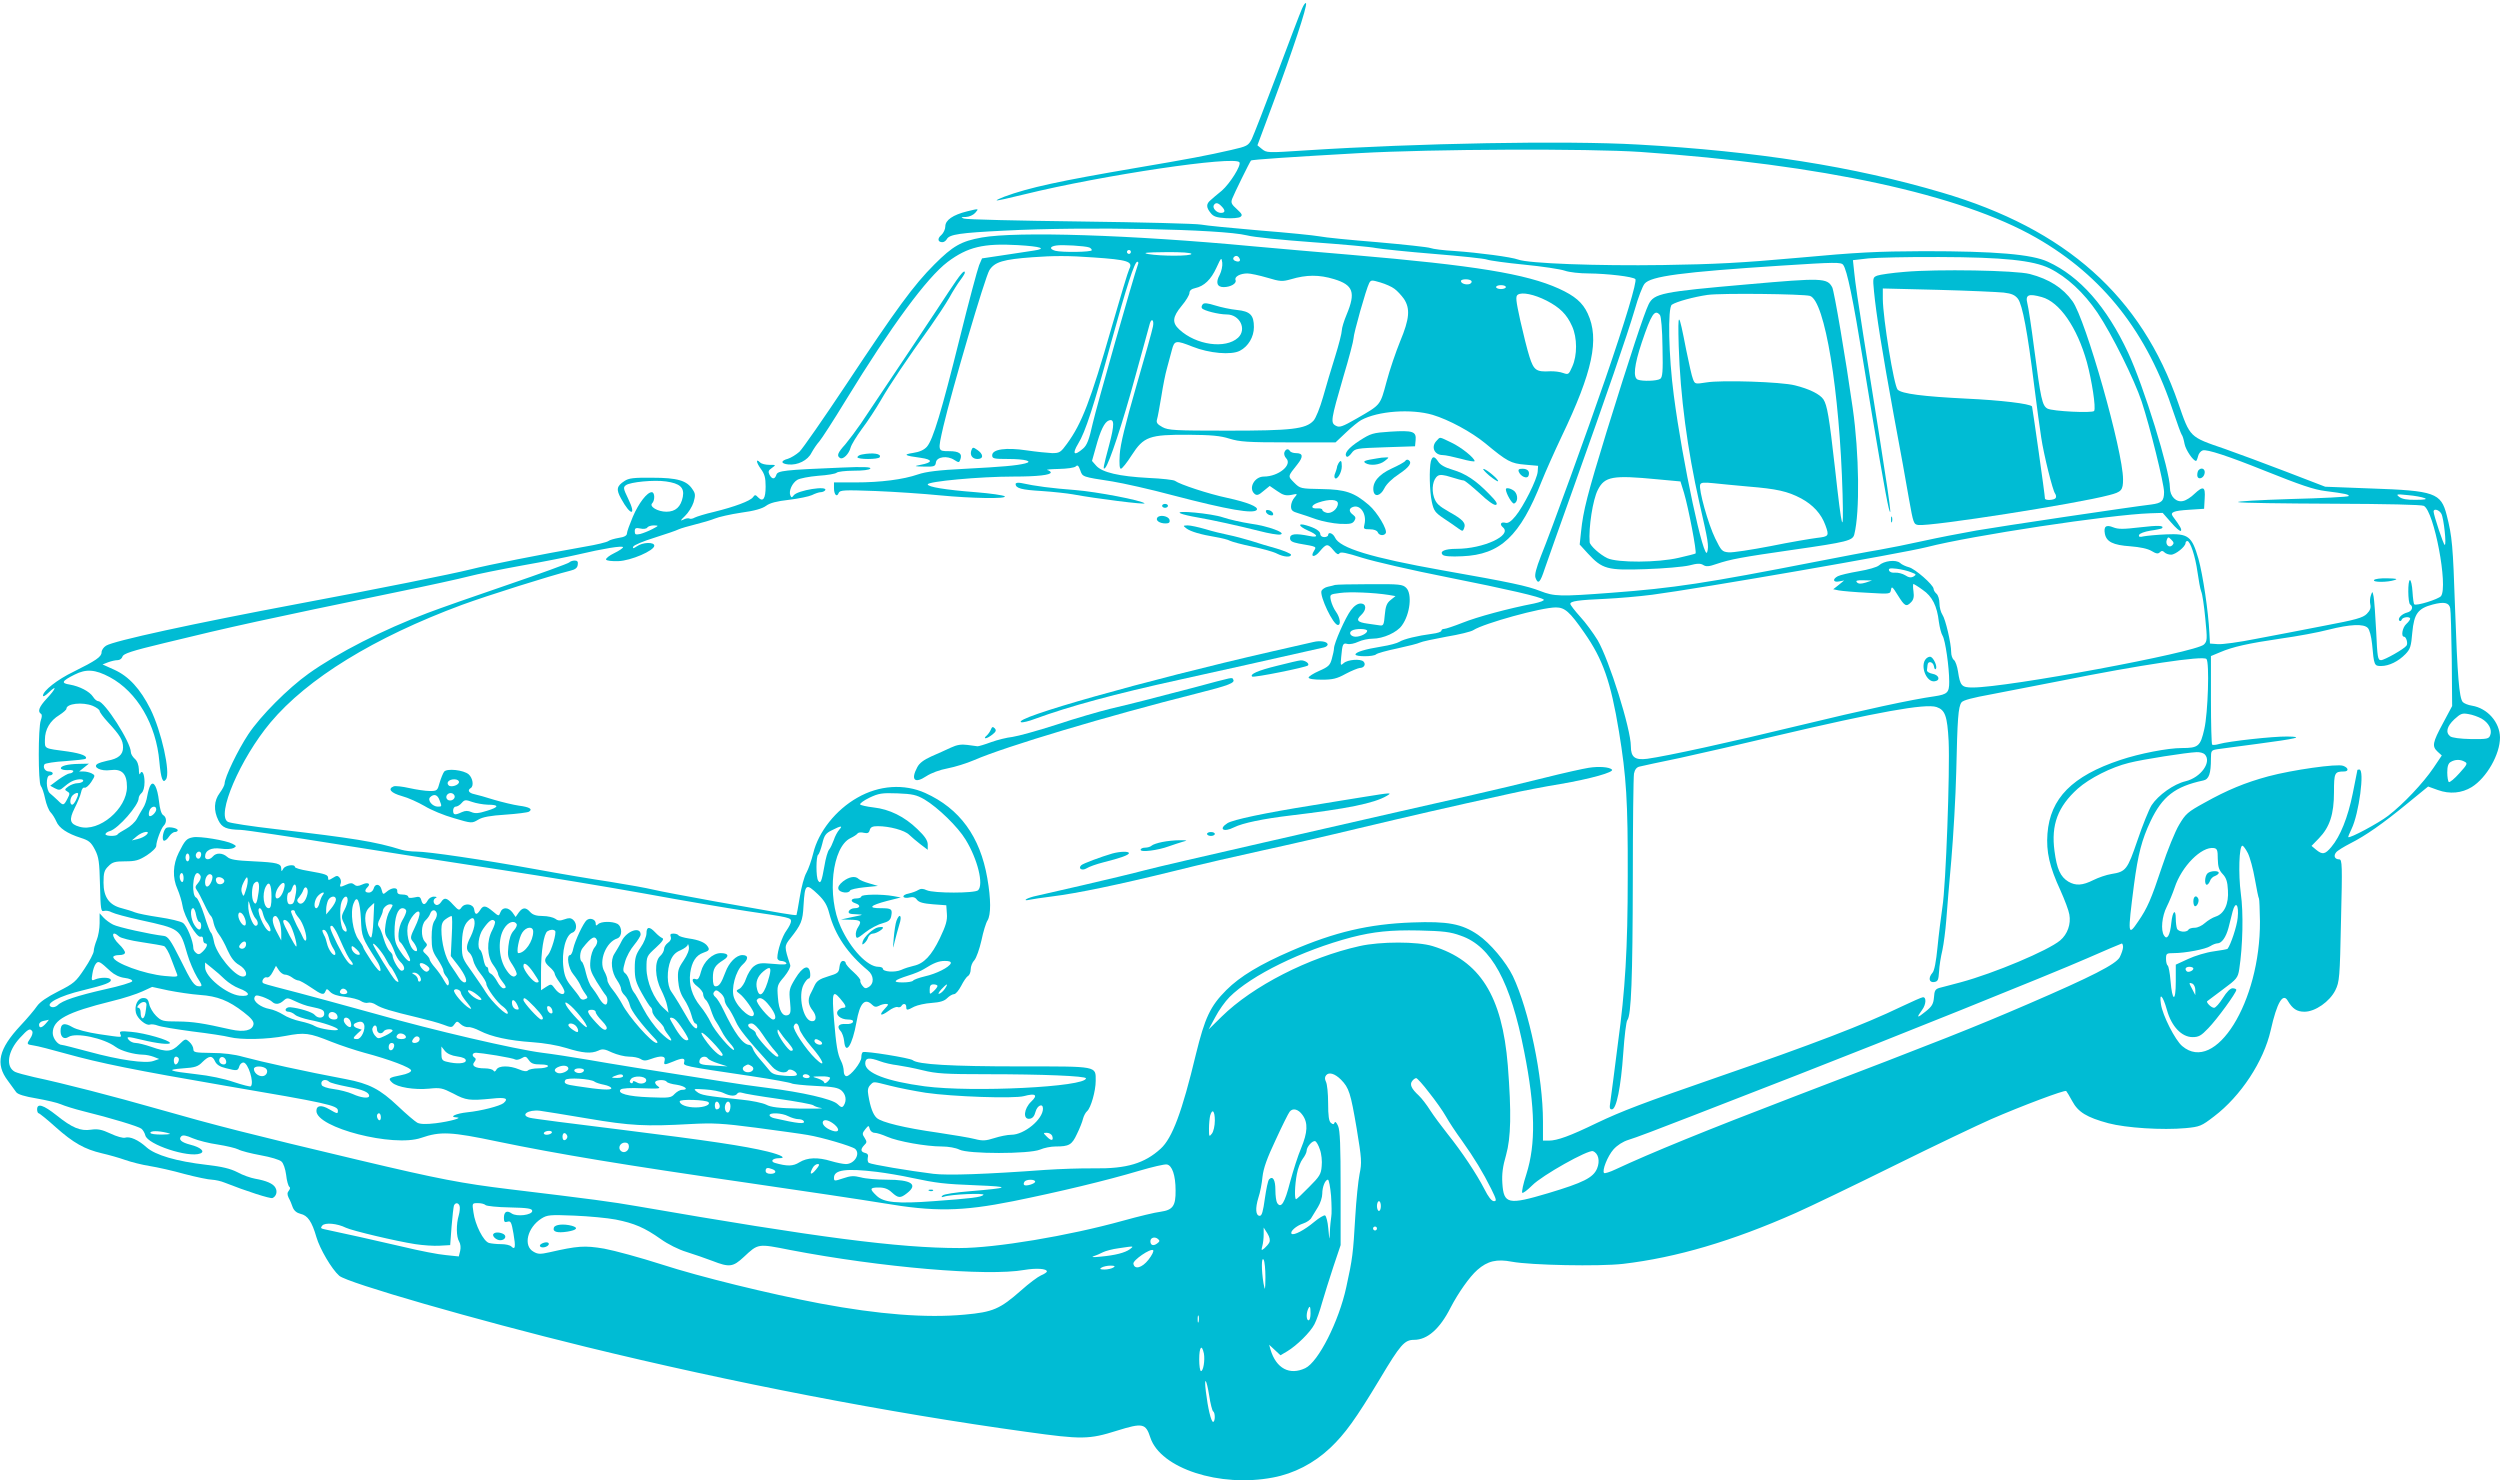 <?xml version="1.0" standalone="no"?>
<!DOCTYPE svg PUBLIC "-//W3C//DTD SVG 20010904//EN"
 "http://www.w3.org/TR/2001/REC-SVG-20010904/DTD/svg10.dtd">
<svg version="1.0" xmlns="http://www.w3.org/2000/svg"
 width="1280pt" height="758pt" viewBox="0 0 1280 758"
 preserveAspectRatio="xMidYMid meet">
<g transform="translate(0,758) scale(0.1,-0.1)"
fill="#00bcd4" stroke="none">
<path d="M6666 7535 c-10 -22 -67 -173 -128 -335 -61 -162 -119 -311 -129
-332 -18 -34 -23 -37 -106 -56 -122 -28 -211 -45 -488 -92 -387 -66 -546 -100
-673 -147 -23 -9 -41 -17 -39 -19 2 -2 66 12 142 31 403 99 1079 199 1101 164
10 -16 -49 -109 -90 -145 -23 -18 -49 -41 -58 -49 -23 -19 -23 -37 1 -66 14
-18 30 -23 77 -26 32 -2 66 1 74 6 13 9 10 15 -17 40 -28 25 -32 33 -24 54 9
24 90 189 96 195 4 5 217 19 555 38 369 21 1175 24 1440 6 930 -64 1639 -218
2025 -439 344 -197 571 -487 705 -899 18 -54 36 -103 40 -109 5 -5 11 -27 15
-48 6 -31 44 -87 59 -87 2 0 7 11 10 24 3 14 14 27 24 30 21 7 133 -30 317
-104 185 -74 253 -97 310 -104 102 -13 125 -18 120 -26 -3 -4 -136 -11 -297
-15 -161 -5 -282 -12 -268 -16 14 -4 229 -7 478 -8 285 -1 460 -5 472 -11 53
-28 125 -413 88 -462 -13 -16 -128 -52 -137 -42 -3 2 -7 31 -9 64 -2 33 -8 60
-13 60 -12 0 -11 -117 1 -125 18 -11 10 -35 -15 -41 -28 -7 -51 -31 -40 -42 4
-4 10 -1 12 6 5 13 43 17 43 4 0 -5 -9 -17 -20 -27 -20 -18 -28 -65 -11 -65
11 0 21 -35 12 -46 -12 -17 -113 -74 -130 -74 -17 0 -19 14 -25 148 -4 81 -10
161 -13 177 -6 29 -6 29 -14 7 -5 -13 -6 -34 -3 -47 4 -17 -1 -31 -18 -48 -20
-20 -55 -30 -219 -61 -106 -21 -264 -51 -349 -67 -85 -17 -172 -29 -195 -27
l-40 3 -3 55 c-5 108 -33 296 -56 379 -34 117 -52 130 -166 125 -47 -2 -98 -7
-114 -10 -21 -5 -27 -3 -24 7 3 8 28 17 58 22 30 4 56 10 59 12 14 15 -19 16
-113 5 -85 -10 -111 -10 -136 0 -37 15 -50 5 -43 -33 8 -41 42 -58 130 -64 50
-4 89 -12 109 -24 23 -14 33 -16 42 -7 9 9 15 9 24 0 7 -7 22 -12 34 -12 22 0
74 41 74 60 0 5 4 10 9 10 15 0 41 -78 52 -158 6 -42 14 -87 19 -100 6 -12 15
-74 21 -138 11 -109 10 -117 -7 -134 -43 -41 -1006 -220 -1184 -220 -56 0 -64
8 -75 82 -4 26 -13 53 -21 59 -8 6 -14 24 -14 40 0 45 -29 169 -45 192 -8 12
-15 38 -15 58 0 20 -7 42 -15 49 -8 7 -15 18 -15 25 0 20 -96 104 -127 111
-15 4 -36 13 -45 22 -21 18 -82 11 -108 -13 -10 -9 -56 -22 -104 -30 -47 -8
-94 -19 -106 -25 -29 -15 -25 -33 6 -27 l26 5 -28 -23 -28 -22 29 -6 c17 -3
83 -9 147 -12 116 -7 116 -7 120 16 3 19 8 15 35 -29 35 -56 43 -61 68 -35 12
12 16 27 12 55 -3 21 -3 38 0 38 2 0 24 -13 47 -30 49 -33 74 -83 83 -164 4
-28 12 -60 19 -71 14 -22 34 -161 34 -236 0 -55 -9 -64 -75 -74 -115 -16 -361
-69 -695 -150 -349 -85 -675 -156 -776 -170 -63 -8 -84 8 -84 64 0 89 -111
442 -170 543 -22 36 -62 91 -90 121 -27 30 -50 60 -50 65 0 14 40 20 180 26
63 3 171 12 240 21 250 33 1281 212 1406 244 230 59 936 166 1143 173 l64 2
43 -49 c23 -27 46 -47 50 -43 6 7 -3 23 -41 74 -15 21 2 29 83 34 l77 5 3 53
c4 61 -7 66 -53 23 -16 -16 -42 -33 -57 -36 -35 -9 -68 23 -68 68 0 87 -134
520 -214 691 -110 235 -247 391 -411 466 -82 38 -267 54 -635 54 -242 -1 -340
-6 -645 -34 -288 -26 -426 -33 -690 -37 -335 -5 -690 8 -742 28 -35 13 -199
35 -327 44 -54 3 -109 10 -122 15 -13 5 -135 18 -271 30 -136 11 -270 24 -298
30 -27 5 -165 19 -305 30 -140 12 -275 25 -300 30 -25 5 -304 12 -620 16 -316
4 -584 10 -595 15 -17 6 -15 8 10 8 18 1 38 10 48 21 20 23 20 23 -41 8 -73
-18 -112 -45 -112 -77 0 -14 -9 -34 -20 -44 -22 -18 -19 -37 5 -37 8 0 18 7
23 16 13 24 69 32 291 43 420 22 1115 8 1245 -24 32 -9 183 -24 335 -35 152
-11 299 -24 326 -30 28 -5 161 -19 297 -30 137 -11 259 -24 271 -29 13 -5 99
-17 191 -26 92 -9 185 -23 208 -31 22 -8 77 -14 122 -14 95 -1 226 -16 239
-29 10 -10 -53 -219 -154 -512 -85 -248 -278 -780 -329 -905 -25 -64 -34 -98
-28 -113 13 -35 24 -24 47 47 13 37 79 225 148 417 169 473 274 778 313 910
17 61 40 120 50 132 31 39 191 60 700 93 278 18 306 18 317 4 20 -26 51 -177
103 -497 63 -386 118 -702 130 -747 24 -90 0 75 -130 885 -22 138 -43 280 -46
317 l-7 66 79 9 c44 4 207 8 364 7 326 -1 480 -17 564 -58 89 -44 176 -125
245 -227 75 -112 189 -343 226 -454 43 -130 115 -422 115 -464 0 -46 -12 -57
-65 -64 -110 -13 -768 -111 -895 -133 -80 -14 -203 -38 -275 -54 -71 -16 -172
-36 -223 -45 -50 -8 -197 -36 -325 -61 -563 -110 -726 -135 -1047 -159 -264
-20 -292 -19 -364 9 -66 26 -149 44 -501 106 -365 65 -526 114 -550 168 -10
22 -35 31 -35 12 0 -5 -9 -10 -20 -10 -11 0 -20 7 -20 15 0 16 -26 32 -71 45
-46 14 -42 -4 7 -26 54 -23 57 -39 7 -28 -70 14 -98 11 -98 -11 0 -15 10 -21
45 -28 93 -16 91 -15 78 -37 -22 -34 3 -36 30 -2 33 39 40 40 69 5 16 -20 25
-25 31 -16 6 9 35 3 117 -23 61 -19 255 -64 433 -99 321 -64 479 -101 496
-115 4 -5 -18 -13 -50 -20 -130 -25 -293 -69 -367 -99 -43 -17 -85 -31 -93
-31 -8 0 -14 -4 -14 -9 0 -6 -21 -13 -47 -16 -76 -10 -146 -27 -168 -41 -11
-7 -51 -18 -90 -24 -87 -14 -135 -29 -135 -41 0 -12 93 -12 106 1 5 5 54 19
108 30 55 12 107 25 116 30 9 5 70 18 135 30 66 11 128 26 139 34 55 35 348
116 422 116 46 0 71 -22 146 -130 95 -136 135 -250 177 -505 38 -231 46 -358
45 -740 0 -373 -13 -585 -50 -855 -8 -63 -19 -148 -24 -188 -5 -41 -12 -91
-15 -113 -5 -31 -4 -39 8 -39 23 0 46 114 58 287 6 87 15 163 21 170 20 24 27
216 28 719 0 281 3 526 6 543 4 21 14 33 28 36 11 3 104 23 206 44 102 22 327
74 500 115 510 120 758 165 815 146 44 -15 55 -45 62 -174 7 -152 -14 -741
-32 -851 -7 -49 -19 -142 -25 -205 -7 -72 -16 -121 -26 -131 -22 -25 -18 -51
9 -47 19 3 22 10 25 53 1 28 9 77 17 110 7 33 16 103 20 155 4 52 15 192 26
310 10 118 22 321 25 450 6 270 10 331 27 354 8 11 58 24 152 41 77 15 239 46
360 70 399 80 725 129 742 111 16 -16 8 -278 -11 -359 -20 -88 -30 -97 -115
-97 -73 0 -216 -28 -315 -61 -246 -82 -359 -196 -373 -377 -7 -93 10 -169 67
-292 21 -47 42 -102 45 -122 9 -49 -9 -101 -47 -133 -62 -52 -338 -168 -508
-214 -47 -12 -96 -26 -110 -29 -21 -6 -26 -14 -28 -48 -3 -34 -10 -47 -43 -73
-44 -36 -49 -34 -18 8 21 28 23 67 4 65 -6 0 -55 -22 -110 -48 -188 -91 -457
-194 -935 -359 -390 -135 -497 -176 -625 -237 -136 -66 -202 -90 -245 -90
l-30 0 0 98 c0 228 -71 569 -154 744 -35 72 -116 169 -179 212 -82 56 -154 70
-337 63 -221 -8 -396 -49 -618 -145 -160 -69 -263 -131 -333 -201 -83 -83
-110 -142 -156 -329 -71 -296 -121 -429 -180 -483 -83 -76 -175 -103 -338
-101 -66 1 -181 -3 -255 -8 -300 -22 -498 -29 -571 -20 -122 15 -318 48 -330
56 -6 3 -8 15 -6 26 4 14 0 22 -14 25 -23 6 -24 19 -4 40 14 13 14 18 2 37
-13 19 -13 24 3 44 17 21 18 21 23 2 3 -11 14 -20 25 -20 11 0 39 -9 64 -20
54 -24 200 -50 280 -50 34 0 72 -7 90 -16 44 -23 358 -23 413 0 20 9 56 16 79
16 70 0 84 8 110 64 14 28 28 64 31 78 4 15 13 32 21 39 19 16 44 103 44 155
0 77 14 74 -388 74 -352 0 -523 10 -549 32 -14 11 -242 48 -255 41 -5 -2 -8
-14 -8 -27 0 -26 -56 -96 -76 -96 -8 0 -14 11 -14 25 0 15 -6 38 -14 53 -18
35 -25 80 -36 213 -11 137 -7 151 31 107 32 -37 35 -48 15 -48 -7 0 -19 -6
-25 -14 -17 -20 12 -46 51 -46 19 0 28 -4 25 -12 -2 -8 -17 -12 -35 -11 -37 3
-50 -12 -29 -35 9 -9 17 -33 19 -52 7 -76 42 -22 63 96 17 99 43 127 81 89 11
-11 20 -12 34 -5 10 6 27 10 36 10 15 0 14 -4 -6 -25 -32 -34 -21 -40 19 -11
18 14 39 22 46 20 7 -3 16 -1 20 5 9 16 25 13 25 -4 0 -19 4 -19 41 1 17 8 57
17 89 19 43 3 65 10 79 24 12 12 28 21 36 21 8 0 24 19 36 42 12 24 28 47 35
51 8 4 14 20 14 34 0 15 8 36 19 47 10 12 26 57 36 101 9 44 23 90 31 102 18
29 18 109 -1 217 -37 213 -141 356 -318 436 -107 48 -236 40 -347 -24 -110
-62 -200 -175 -226 -284 -9 -37 -25 -82 -35 -100 -11 -18 -26 -74 -34 -124 -8
-50 -16 -92 -17 -93 -2 -2 -37 3 -78 10 -41 7 -192 34 -335 59 -143 26 -287
53 -320 61 -33 8 -132 26 -220 40 -88 13 -261 42 -385 65 -270 49 -549 90
-609 90 -25 0 -58 4 -75 9 -134 42 -249 60 -645 106 -124 14 -233 31 -244 37
-62 33 63 324 218 509 189 225 530 435 980 602 131 48 451 149 555 175 25 6
36 14 38 30 3 16 -2 22 -15 22 -11 0 -23 -4 -29 -10 -5 -5 -147 -57 -314 -114
-168 -57 -352 -122 -410 -144 -229 -86 -460 -204 -610 -311 -105 -75 -246
-216 -309 -311 -53 -80 -121 -221 -121 -252 0 -8 -11 -29 -25 -48 -30 -40 -32
-90 -7 -140 19 -38 41 -47 115 -49 26 -1 255 -35 510 -76 254 -41 629 -99 832
-130 204 -31 530 -85 725 -120 195 -36 432 -76 525 -90 219 -32 225 -34 225
-52 0 -9 -11 -30 -23 -47 -22 -29 -47 -104 -47 -140 0 -9 9 -16 19 -16 11 0
23 -5 27 -11 4 -8 -15 -9 -67 -4 -65 6 -77 4 -100 -13 -14 -11 -31 -39 -39
-62 -7 -23 -23 -46 -33 -52 -20 -10 -20 -11 1 -27 23 -17 72 -86 72 -101 0
-41 -82 24 -102 82 -16 45 8 136 44 169 31 28 31 49 -1 49 -31 0 -69 -38 -87
-88 -21 -56 -32 -72 -50 -72 -10 0 -14 13 -14 43 0 47 10 64 53 91 33 20 27
36 -13 36 -42 0 -88 -44 -101 -95 -7 -29 -15 -42 -24 -39 -27 11 -24 -15 5
-36 16 -12 30 -30 30 -39 0 -10 6 -24 13 -30 8 -6 20 -30 27 -53 8 -24 19 -50
26 -58 6 -8 19 -31 29 -50 9 -19 29 -47 43 -62 14 -15 23 -30 20 -33 -9 -9
-100 97 -119 140 -10 22 -34 60 -54 84 -42 52 -59 110 -51 170 8 56 29 90 67
103 30 10 34 16 21 34 -12 18 -44 32 -95 39 -26 4 -50 11 -53 16 -3 5 -14 9
-26 9 -15 0 -18 -4 -14 -16 4 -11 -1 -22 -14 -31 -11 -8 -20 -22 -20 -32 0
-10 -9 -26 -20 -36 -30 -27 -27 -111 5 -173 13 -26 28 -63 31 -82 l7 -35 -27
25 c-48 44 -86 134 -86 203 0 60 1 62 48 105 34 31 43 45 33 49 -8 3 -24 16
-36 29 -30 32 -45 30 -45 -4 0 -16 -13 -49 -30 -73 -25 -37 -30 -54 -30 -106
0 -53 5 -72 36 -128 20 -36 40 -67 45 -71 5 -3 9 -13 9 -23 0 -9 13 -30 30
-46 16 -16 30 -33 30 -38 0 -5 9 -20 20 -34 36 -46 11 -38 -40 12 -28 28 -66
81 -86 120 -20 38 -41 77 -49 85 -7 8 -16 31 -20 50 -4 19 -15 40 -23 46 -13
10 -14 17 -2 59 7 26 28 65 47 87 18 22 33 46 33 53 0 44 -71 19 -97 -33 -10
-21 -27 -49 -37 -65 -22 -33 -16 -95 14 -137 11 -16 20 -35 20 -44 0 -8 8 -23
19 -33 10 -10 22 -32 26 -50 5 -27 59 -98 132 -175 10 -11 12 -18 5 -18 -25 0
-144 135 -177 200 -10 19 -31 51 -46 70 -16 19 -29 42 -29 51 0 10 -7 30 -16
46 -30 52 9 150 66 168 27 9 27 60 1 75 -27 14 -84 13 -99 -2 -9 -9 -12 -8
-12 4 0 21 -29 31 -46 17 -17 -14 -60 -105 -69 -146 -3 -18 -11 -33 -16 -33
-20 0 -9 -69 16 -98 13 -16 29 -40 35 -53 5 -13 17 -34 26 -46 15 -21 15 -23
-1 -29 -11 -5 -21 -1 -26 8 -5 9 -24 34 -43 57 -26 31 -36 54 -41 95 -11 83
12 170 46 181 23 8 25 47 3 66 -12 10 -22 10 -44 2 -22 -8 -33 -8 -47 3 -10 7
-39 14 -64 14 -33 0 -51 6 -64 20 -23 26 -39 25 -59 -2 l-16 -23 -16 23 c-21
28 -52 29 -62 1 -8 -21 -8 -21 -39 5 -37 31 -49 32 -65 6 -17 -26 -26 -25 -30
3 -4 29 -47 36 -65 11 -12 -17 -15 -16 -43 14 -33 37 -45 39 -62 13 -6 -10
-18 -17 -25 -14 -17 6 -17 30 -1 36 7 3 3 6 -9 6 -13 1 -27 -8 -33 -19 -14
-26 -26 -25 -33 1 -5 18 -11 20 -36 14 -20 -4 -31 -3 -31 4 0 6 -13 11 -29 11
-21 0 -28 5 -27 18 1 21 -30 18 -56 -5 -16 -14 -18 -13 -24 11 -7 31 -34 35
-41 6 -3 -11 -14 -20 -24 -20 -22 0 -24 11 -7 28 18 18 1 27 -28 13 -20 -9
-30 -9 -40 0 -11 9 -21 9 -40 0 -33 -15 -37 -14 -30 5 4 9 1 23 -5 30 -10 12
-15 12 -35 -1 -21 -13 -24 -13 -24 -1 0 17 -11 21 -102 37 -38 6 -68 15 -68
20 0 16 -49 9 -59 -8 -10 -17 -10 -17 -11 -1 0 27 -19 32 -142 38 -91 4 -120
9 -135 23 -24 21 -56 22 -73 2 -16 -19 -40 -19 -40 -1 0 32 31 48 81 41 26 -4
55 -2 65 3 16 9 15 11 -6 22 -32 17 -169 40 -202 33 -33 -6 -41 -15 -73 -79
-30 -60 -33 -128 -6 -187 10 -23 22 -62 26 -87 9 -55 73 -163 92 -156 8 3 13
-2 13 -14 0 -11 5 -20 10 -20 16 0 11 -19 -11 -41 -16 -16 -23 -18 -35 -8 -8
6 -14 17 -14 23 0 36 -33 118 -54 131 -12 8 -67 21 -122 29 -54 8 -110 19
-124 25 -14 6 -44 15 -67 21 -64 16 -93 57 -93 131 0 50 4 64 25 84 20 21 34
25 86 25 53 0 70 5 111 31 26 17 48 38 48 48 0 24 25 90 38 103 17 17 15 45
-3 55 -9 6 -17 32 -21 71 -8 70 -27 107 -43 82 -6 -8 -13 -33 -17 -55 -3 -22
-13 -50 -22 -63 -8 -13 -22 -37 -31 -54 -9 -17 -34 -40 -56 -52 -22 -12 -41
-24 -43 -28 -5 -11 -62 -10 -62 1 0 5 10 13 23 16 43 13 147 132 147 168 0 8
7 20 15 27 9 8 15 29 15 56 0 42 -13 66 -23 42 -3 -7 -6 3 -6 23 -1 22 -8 43
-21 54 -11 10 -20 25 -20 34 0 50 -135 261 -167 261 -7 0 -19 10 -27 23 -18
27 -68 53 -119 62 -46 7 -41 18 25 51 59 30 105 27 180 -13 140 -75 238 -243
254 -433 8 -88 18 -114 34 -90 24 34 -24 247 -80 360 -52 103 -110 167 -185
201 l-60 27 28 11 c16 6 37 11 49 11 11 0 22 8 25 18 4 15 45 29 216 70 339
83 528 124 1172 257 171 35 344 73 385 84 41 11 165 36 275 56 109 19 238 45
285 56 127 30 230 47 230 37 0 -4 -20 -18 -45 -30 -25 -12 -44 -27 -42 -33 3
-6 29 -9 63 -8 64 2 184 54 184 79 0 20 -60 18 -89 -3 -18 -12 -23 -13 -19 -2
3 8 51 28 109 46 57 18 113 37 124 43 11 5 49 16 85 25 36 9 81 22 100 30 19
8 80 22 134 30 68 9 109 21 128 35 20 15 55 24 118 31 49 6 102 17 117 24 16
8 36 15 45 15 9 0 20 5 23 10 15 25 -142 0 -161 -26 -10 -13 -12 -13 -18 1 -8
22 10 62 36 78 13 8 61 17 107 21 47 3 89 10 95 16 5 5 45 10 87 10 47 0 81 4
85 11 5 8 -35 10 -147 5 -294 -12 -328 -16 -334 -37 -8 -24 -22 -24 -35 0 -8
16 -6 23 12 35 22 16 22 16 -13 16 -19 0 -40 5 -47 12 -23 23 -21 1 3 -32 20
-27 25 -46 25 -91 0 -62 -13 -81 -38 -56 -14 15 -17 15 -27 1 -14 -19 -94 -49
-200 -75 -44 -10 -88 -24 -98 -29 -10 -6 -22 -8 -27 -5 -5 3 -20 1 -32 -6 -17
-8 -15 -4 9 19 17 16 37 48 44 70 10 35 10 45 -5 66 -29 46 -79 60 -206 60
-96 1 -121 -2 -143 -17 -40 -26 -43 -43 -17 -90 49 -90 80 -90 36 0 -25 52
-26 58 -11 69 22 16 143 28 205 19 71 -10 95 -31 86 -79 -10 -51 -37 -76 -84
-76 -45 0 -89 27 -73 43 15 15 14 57 -2 57 -24 0 -67 -56 -97 -126 -16 -38
-30 -76 -30 -85 0 -11 -13 -19 -42 -23 -23 -4 -47 -11 -53 -16 -7 -6 -61 -19
-121 -29 -232 -41 -493 -93 -584 -116 -96 -24 -469 -99 -875 -175 -549 -103
-956 -192 -992 -216 -13 -8 -23 -23 -23 -34 0 -23 -30 -43 -143 -99 -83 -40
-157 -98 -157 -123 0 -7 14 1 30 17 44 42 37 19 -10 -31 -40 -43 -49 -67 -30
-79 6 -4 5 -16 -1 -33 -14 -36 -14 -319 0 -336 6 -7 16 -36 22 -65 6 -29 19
-61 28 -70 9 -9 22 -30 29 -46 14 -35 57 -63 126 -85 41 -13 52 -22 72 -60 20
-39 23 -62 26 -182 3 -125 5 -137 20 -132 10 3 28 0 40 -7 13 -7 79 -25 148
-40 204 -45 201 -43 239 -174 11 -38 34 -91 50 -118 27 -42 28 -47 12 -47 -26
0 -39 18 -101 144 -46 92 -60 111 -80 114 -71 8 -237 45 -261 58 -16 8 -38 24
-49 36 l-20 22 0 -51 c0 -28 -7 -67 -15 -86 -8 -20 -15 -45 -15 -56 0 -11 -21
-52 -48 -92 -44 -66 -53 -74 -134 -115 -57 -29 -94 -54 -109 -76 -12 -18 -50
-63 -84 -99 -112 -120 -130 -196 -65 -282 17 -23 36 -50 43 -59 8 -11 43 -22
104 -32 51 -9 107 -22 125 -30 18 -8 69 -24 113 -35 142 -35 284 -78 299 -90
8 -6 17 -22 20 -34 11 -47 221 -116 281 -93 27 10 2 32 -50 45 -47 12 -63 27
-47 43 8 8 25 5 59 -10 26 -11 84 -26 128 -32 44 -7 91 -18 105 -25 14 -8 66
-21 115 -30 50 -9 97 -23 106 -32 10 -8 20 -38 24 -68 3 -30 11 -57 16 -61 6
-4 5 -11 -2 -20 -9 -11 -9 -20 -1 -37 7 -12 16 -34 21 -49 7 -17 20 -28 40
-33 36 -8 58 -39 81 -119 17 -59 78 -164 117 -198 40 -36 703 -227 1263 -364
748 -183 1550 -338 2255 -435 285 -40 321 -39 464 6 132 41 147 38 171 -36 52
-157 355 -256 627 -204 108 20 210 73 293 151 77 73 131 148 255 354 105 176
126 200 175 200 68 0 132 56 187 165 39 75 97 158 137 193 52 46 100 57 177
42 97 -18 446 -25 569 -11 272 32 558 116 885 261 72 32 299 141 505 243 206
102 429 208 495 237 154 67 377 151 384 144 3 -3 17 -26 31 -52 30 -56 74 -83
185 -113 91 -24 276 -36 396 -25 72 7 80 10 145 60 137 104 254 282 290 441
32 143 63 195 88 150 24 -40 46 -55 85 -55 55 0 129 52 158 110 21 43 23 62
29 358 7 282 6 312 -9 312 -23 0 -31 18 -16 36 7 9 40 29 73 46 79 40 165 100
294 206 l104 85 50 -18 c61 -22 122 -16 173 15 77 48 145 168 145 254 -1 78
-64 150 -144 163 -20 3 -41 12 -47 19 -18 22 -27 133 -39 477 -11 327 -15 370
-43 480 -29 113 -61 125 -387 136 l-235 9 -200 77 c-110 42 -252 95 -315 117
-181 62 -176 57 -237 233 -189 548 -575 892 -1210 1079 -453 134 -949 212
-1557 246 -370 21 -1128 7 -1701 -30 -199 -13 -199 -13 -225 8 l-22 18 80 215
c100 269 175 495 169 512 -2 6 -12 -6 -21 -28z m-412 -1011 c21 -21 20 -34 -3
-34 -22 0 -45 25 -36 40 9 14 21 13 39 -6z m6159 -1494 c16 -6 4 -9 -44 -9
-45 -1 -71 4 -85 15 -18 14 -14 15 44 9 35 -3 73 -10 85 -15z m87 -81 c12 -22
27 -159 17 -159 -6 0 -57 153 -57 171 0 17 29 9 40 -12z m-9160 -78 c-19 -10
-47 -21 -62 -25 -24 -5 -28 -3 -28 14 0 16 5 19 29 14 16 -4 32 -1 35 5 4 6
19 11 34 11 26 -1 26 -1 -8 -19z m7782 -83 c-16 -16 -37 4 -28 28 6 16 8 16
23 1 13 -13 15 -19 5 -29z m-1337 -138 c27 -10 28 -12 12 -22 -13 -7 -25 -5
-43 7 -13 8 -36 14 -51 13 -15 -2 -28 3 -31 11 -4 11 5 13 39 9 24 -3 58 -11
74 -18z m-233 -53 c-24 -7 -36 -7 -44 1 -9 9 -1 12 33 11 l44 -1 -33 -11z
m2993 -131 c3 -11 6 -129 8 -261 l2 -240 -47 -88 c-54 -100 -57 -118 -27 -146
l21 -19 -43 -64 c-52 -77 -154 -185 -232 -245 -48 -37 -197 -117 -204 -109 -1
1 6 20 17 42 38 78 68 304 40 304 -5 0 -10 -1 -10 -2 0 -2 -11 -56 -24 -121
-25 -123 -64 -220 -110 -274 -32 -38 -45 -40 -77 -14 l-24 20 38 39 c55 57 77
123 77 236 0 99 3 106 51 106 26 0 24 19 -4 29 -30 12 -261 -21 -384 -54 -118
-32 -210 -70 -326 -135 -86 -47 -97 -57 -130 -113 -20 -33 -60 -131 -88 -216
-55 -166 -75 -211 -121 -278 -54 -80 -55 -70 -22 187 21 158 40 231 85 326 60
126 125 177 270 208 29 6 39 35 39 112 0 41 2 43 33 48 17 2 108 15 202 27
205 27 247 37 155 38 -73 1 -298 -24 -347 -38 -17 -5 -34 -7 -37 -3 -3 3 -6
106 -6 229 l0 224 48 20 c63 27 142 45 313 70 79 11 188 31 241 45 111 28 180
31 201 9 9 -9 18 -43 22 -82 10 -110 11 -113 46 -113 41 0 89 24 125 61 25 26
29 40 35 111 9 96 29 123 105 143 58 15 83 10 89 -19z m-12070 -500 c19 -8 35
-20 35 -26 0 -6 19 -32 43 -58 62 -67 77 -92 77 -129 0 -37 -24 -58 -81 -68
-19 -4 -42 -11 -50 -16 -26 -17 17 -39 66 -32 59 8 85 -18 85 -86 0 -112 -143
-233 -243 -204 -50 14 -55 35 -25 95 15 29 30 66 33 81 3 17 11 27 18 24 7 -2
22 11 34 29 21 33 21 34 3 44 -10 5 -29 10 -42 10 l-23 0 25 20 25 20 -50 -1
c-61 -1 -97 -11 -93 -24 2 -5 18 -9 36 -8 19 2 30 -2 27 -7 -3 -6 -12 -10 -19
-10 -7 0 -32 -14 -56 -31 l-43 -32 24 -13 c21 -11 27 -10 44 5 11 10 30 24 42
30 27 14 66 15 58 1 -3 -5 -16 -10 -28 -10 -13 0 -33 -7 -46 -16 -21 -15 -21
-18 -7 -26 14 -8 15 -12 1 -38 -19 -36 -21 -36 -50 -7 -13 12 -30 28 -39 35
-21 17 -22 92 -1 92 8 0 15 5 15 10 0 6 -9 10 -19 10 -20 0 -33 21 -23 37 4 5
52 13 106 16 54 4 101 9 104 12 13 13 -21 27 -89 37 -127 17 -119 13 -119 61
0 52 26 97 74 126 20 13 36 27 36 32 0 27 83 36 135 15z m12230 -65 c37 -21
56 -57 45 -85 -7 -19 -15 -21 -99 -20 -56 1 -97 7 -106 14 -25 20 -17 51 21
87 32 29 40 33 72 27 21 -3 50 -14 67 -23z m-1417 -183 c38 -38 -19 -119 -98
-138 -60 -14 -140 -71 -174 -123 -13 -21 -46 -102 -72 -179 -52 -152 -59 -161
-134 -173 -25 -4 -66 -18 -92 -31 -56 -28 -90 -30 -128 -8 -41 25 -59 65 -71
157 -18 134 17 227 119 319 61 54 172 110 262 132 70 18 295 53 346 55 16 1
35 -4 42 -11z m1331 -38 c16 -8 14 -14 -27 -59 -25 -28 -49 -48 -54 -45 -4 3
-8 25 -8 49 0 31 5 47 18 54 22 13 48 14 71 1z m-12219 -164 c0 -16 -21 -56
-30 -56 -14 0 -13 33 2 48 12 12 28 16 28 8z m4333 -29 c69 -41 172 -141 211
-206 62 -101 93 -230 64 -259 -16 -16 -228 -16 -263 0 -19 9 -31 9 -44 1 -9
-6 -31 -14 -49 -18 -18 -3 -29 -11 -26 -17 3 -5 17 -7 31 -3 18 4 29 1 38 -12
10 -13 32 -19 82 -23 l68 -5 3 -43 c3 -34 -5 -61 -36 -126 -43 -89 -82 -130
-134 -141 -18 -4 -47 -13 -64 -21 -32 -14 -94 -10 -94 7 0 5 -11 9 -23 9 -55
0 -141 90 -192 203 -73 159 -45 411 50 456 17 8 33 19 36 24 4 5 18 7 32 3 19
-4 26 -1 30 14 4 15 14 20 41 20 60 0 138 -21 161 -44 12 -11 38 -34 58 -49
l37 -28 0 27 c0 20 -14 42 -53 79 -66 64 -143 102 -225 111 -34 4 -65 11 -68
15 -3 5 19 21 48 35 47 22 63 25 143 22 78 -3 98 -8 138 -31z m-3933 -51 c0
-16 -28 -42 -36 -33 -3 3 -3 15 1 26 7 23 35 29 35 7z m3497 -104 c-9 -10 -22
-34 -28 -53 -7 -19 -17 -41 -24 -49 -7 -8 -18 -46 -24 -84 -14 -80 -20 -94
-32 -75 -12 18 -11 126 0 133 5 3 14 29 21 56 10 43 18 54 49 69 47 24 58 25
38 3z m-3547 -26 c-8 -8 -28 -18 -45 -22 l-30 -7 25 21 c29 25 74 32 50 8z
m10759 -94 c11 -22 27 -81 36 -133 9 -51 18 -96 21 -100 2 -4 4 -56 5 -116 2
-413 -228 -783 -398 -639 -36 30 -101 158 -109 215 -10 64 10 45 31 -31 23
-83 75 -138 131 -138 31 0 44 7 80 45 45 46 144 182 144 197 0 4 -9 8 -19 8
-12 0 -30 -18 -50 -50 -17 -27 -37 -50 -45 -50 -14 0 -42 28 -35 34 2 1 38 29
80 60 72 53 77 60 84 104 18 118 22 289 8 387 -13 100 -9 245 8 245 5 0 17
-17 28 -38z m-154 -29 c1 -41 6 -58 25 -78 18 -19 25 -39 27 -83 5 -70 -19
-121 -63 -135 -16 -5 -40 -20 -55 -33 -14 -13 -37 -24 -51 -24 -15 0 -30 -4
-33 -10 -10 -16 -52 -12 -59 6 -3 9 -6 31 -6 50 0 55 -17 39 -23 -22 -6 -63
-22 -89 -37 -64 -18 27 -11 99 14 148 13 26 31 70 40 97 36 110 138 212 201
203 17 -3 20 -11 20 -55z m-10325 23 c0 -8 -4 -17 -9 -21 -12 -7 -24 12 -16
25 9 15 25 12 25 -4z m-60 -16 c0 -11 -4 -20 -10 -20 -5 0 -10 9 -10 20 0 11
5 20 10 20 6 0 10 -9 10 -20z m-30 -106 c0 -14 -4 -23 -10 -19 -5 3 -10 15
-10 26 0 10 5 19 10 19 6 0 10 -12 10 -26z m87 11 c3 -9 -3 -25 -13 -36 -15
-17 -16 -23 -6 -37 7 -9 24 -42 38 -72 14 -30 29 -57 34 -60 4 -3 11 -19 14
-37 4 -18 16 -43 27 -57 11 -14 31 -50 44 -81 18 -39 35 -62 60 -76 37 -22 48
-59 18 -59 -42 1 -138 118 -148 181 -4 22 -11 41 -15 44 -5 3 -20 43 -34 89
-15 46 -33 86 -41 90 -25 9 -19 126 6 126 5 0 12 -7 16 -15z m55 -30 c-14 -31
-32 -33 -32 -2 0 29 20 51 34 37 6 -6 5 -18 -2 -35z m177 -42 c-11 -35 -13
-36 -20 -15 -6 15 -3 33 9 56 14 27 18 30 20 15 2 -11 -2 -36 -9 -56z m-111
50 c5 -18 -28 -29 -38 -12 -5 7 -6 17 -3 22 7 12 35 5 41 -10z m176 -61 c-8
-57 -14 -68 -25 -51 -13 20 -11 83 3 97 20 20 29 2 22 -46z m66 -23 c0 -44 -4
-59 -14 -59 -26 0 -36 72 -15 111 17 32 29 11 29 -52z m65 44 c-7 -31 -23 -53
-36 -53 -14 0 -10 34 7 58 21 31 38 28 29 -5z m60 -25 c-9 -52 -12 -58 -31
-58 -9 0 -14 11 -14 30 0 17 4 30 9 30 5 0 13 9 16 20 12 38 27 21 20 -22z
m59 -6 c-9 -39 -31 -59 -46 -44 -9 9 -8 16 4 29 8 10 18 26 21 36 10 28 28 9
21 -21z m2615 -2 c32 -31 46 -54 57 -97 29 -110 95 -207 197 -291 32 -26 34
-68 4 -86 -14 -9 -21 -7 -32 8 -8 10 -12 22 -10 26 2 4 -13 23 -35 43 -22 19
-40 40 -40 46 0 6 -6 11 -14 11 -9 0 -16 -12 -18 -31 -3 -29 -8 -33 -58 -48
-43 -13 -58 -23 -69 -46 -8 -17 -18 -38 -23 -47 -13 -29 -9 -54 13 -82 23 -30
19 -59 -8 -54 -42 8 -67 131 -39 186 9 18 21 32 27 32 6 0 9 12 7 28 -5 47
-38 35 -76 -28 -31 -51 -33 -59 -27 -118 5 -52 3 -63 -10 -69 -28 -10 -47 21
-52 89 -5 61 -4 65 32 107 21 26 34 51 31 60 -31 94 -31 97 0 136 56 71 64 89
68 168 7 113 12 117 75 57z m-2536 -2 c-6 -7 -13 -25 -17 -40 -3 -16 -11 -28
-16 -28 -16 0 -11 42 7 62 18 20 41 26 26 6z m67 -24 c0 -9 -11 -29 -25 -46
l-25 -30 0 27 c0 14 5 35 10 46 13 23 40 25 40 3z m60 -3 c0 -10 -7 -32 -15
-47 -19 -36 -19 -42 0 -78 16 -31 12 -47 -7 -28 -16 16 -22 111 -9 145 12 31
31 36 31 8z m68 -98 c4 -91 5 -93 80 -210 13 -19 22 -43 20 -52 -2 -10 -19 8
-46 48 -23 35 -42 66 -42 70 0 4 -11 22 -24 40 -30 40 -44 140 -26 185 18 48
33 16 38 -81z m-540 5 c15 -15 16 -38 1 -38 -15 0 -39 64 -38 102 1 33 1 32
12 -9 7 -23 18 -48 25 -55z m604 -10 c-2 -49 -8 -88 -12 -88 -12 0 -30 59 -30
99 0 24 7 42 23 57 12 12 22 21 23 20 0 0 -2 -40 -4 -88z m98 77 c0 -3 -7 -16
-15 -29 -8 -12 -18 -44 -21 -70 -6 -38 -3 -52 13 -74 11 -15 25 -43 32 -63 6
-20 21 -45 31 -54 23 -21 26 -45 6 -45 -13 0 -46 56 -46 78 0 5 -7 15 -15 22
-8 7 -22 35 -30 62 -8 28 -19 56 -25 63 -7 9 -6 21 5 41 8 16 15 34 15 40 0
14 21 34 37 34 7 0 13 -2 13 -5z m9447 -64 c-4 -44 -36 -139 -52 -159 -2 -2
-34 -8 -71 -13 -38 -5 -97 -23 -131 -39 l-63 -29 0 -87 c0 -107 -18 -104 -27
5 -3 39 -10 74 -14 77 -5 3 -9 18 -9 35 0 27 3 29 38 29 60 0 165 20 189 36
12 8 29 14 36 14 22 0 44 31 57 80 6 25 16 62 21 83 15 57 33 36 26 -32z
m-10453 14 c4 -19 11 -35 16 -35 6 0 10 -9 10 -20 0 -27 -16 -25 -34 3 -20 31
-25 87 -7 87 5 0 12 -16 15 -35z m342 8 c4 -16 12 -35 19 -43 19 -24 27 -52
13 -48 -26 9 -71 118 -48 118 5 0 13 -12 16 -27z m734 12 c0 -8 -9 -29 -20
-47 -21 -35 -27 -103 -10 -113 10 -6 50 -78 50 -90 0 -17 -22 1 -49 42 -26 38
-31 56 -31 103 0 73 16 120 41 120 10 0 19 -7 19 -15z m-570 -3 c0 -5 9 -19
20 -32 22 -25 44 -94 37 -113 -3 -7 -10 -1 -16 13 -6 14 -15 32 -20 40 -12 19
-41 86 -41 94 0 3 5 6 10 6 6 0 10 -4 10 -8z m615 -78 c-24 -49 -25 -57 -13
-72 19 -22 30 -52 19 -52 -27 0 -52 73 -44 125 7 42 56 98 61 71 2 -10 -8 -42
-23 -72z m111 71 c3 -8 -1 -24 -10 -37 -11 -15 -16 -44 -16 -88 0 -55 4 -72
30 -110 16 -25 30 -51 30 -59 0 -8 7 -22 16 -32 9 -10 14 -26 12 -36 -4 -14
-8 -11 -24 16 -10 19 -31 49 -46 66 -16 18 -28 37 -28 42 0 6 -9 18 -20 28
-17 15 -17 19 -4 32 13 14 13 17 -1 32 -21 24 -19 86 3 108 11 10 22 26 25 36
8 21 26 22 33 2z m-982 -28 c6 -15 6 -30 2 -34 -10 -10 -36 26 -36 50 0 26 23
16 34 -16z m176 -13 c6 -14 10 -42 10 -62 l0 -37 -25 47 c-23 44 -25 78 -4 78
5 0 14 -12 19 -26z m883 -76 l-5 -103 35 -45 c40 -52 55 -90 35 -90 -7 0 -20
11 -28 24 -8 13 -27 41 -42 63 -28 39 -48 116 -48 184 0 28 6 42 22 53 12 9
26 16 30 16 4 0 4 -46 1 -102z m117 64 c0 -15 -9 -45 -20 -67 -24 -46 -25 -68
-6 -84 7 -6 16 -24 19 -39 3 -15 19 -45 36 -66 17 -21 31 -45 31 -53 0 -20 58
-100 87 -118 12 -9 23 -23 23 -32 0 -21 -81 56 -113 107 -11 19 -44 66 -71
105 -47 65 -51 73 -51 130 0 70 9 107 31 129 23 23 34 20 34 -12z m-946 -4
c16 -25 40 -107 33 -114 -4 -5 -67 114 -67 127 0 17 20 9 34 -13z m1050 14 c3
-5 -4 -25 -14 -45 -29 -54 -27 -134 5 -177 14 -19 25 -39 25 -46 0 -6 9 -23
20 -37 23 -29 25 -37 7 -37 -7 0 -21 15 -31 34 -10 19 -25 37 -32 40 -8 3 -14
12 -14 21 0 8 -4 15 -9 15 -5 0 -12 18 -16 40 -4 22 -11 42 -16 46 -17 10 -9
75 14 107 31 45 50 57 61 39z m111 -13 c4 -6 -3 -21 -15 -34 -14 -15 -23 -41
-27 -79 -5 -49 -3 -61 21 -96 15 -23 24 -45 21 -50 -13 -21 -34 -8 -59 34 -34
58 -37 152 -5 202 20 33 51 44 64 23z m-915 -56 c43 -97 54 -118 69 -135 8
-10 10 -18 4 -18 -16 0 -38 31 -77 108 -37 76 -42 92 -27 92 5 0 19 -21 31
-47z m1000 17 c0 -49 -42 -110 -76 -110 -12 0 3 80 20 105 20 31 56 34 56 5z
m-1047 -29 c4 -19 15 -44 24 -58 9 -13 12 -27 9 -31 -10 -9 -35 26 -42 58 -3
14 -9 33 -15 42 -12 24 -11 30 3 26 7 -3 16 -19 21 -37z m1159 33 c9 -9 -19
-104 -36 -123 -22 -24 -20 -38 9 -63 14 -12 25 -27 25 -33 0 -6 11 -26 25 -45
14 -19 25 -40 25 -47 0 -22 -27 -14 -48 14 -19 26 -20 27 -46 10 l-26 -17 0
93 c0 106 14 197 33 209 14 9 31 10 39 2z m4638 -25 c156 -54 254 -235 324
-594 57 -288 60 -472 11 -627 -16 -49 -25 -91 -21 -95 3 -4 27 14 51 38 50 51
287 184 311 175 28 -11 37 -50 21 -89 -20 -47 -70 -72 -250 -126 -205 -61
-228 -57 -235 51 -3 47 2 86 19 144 25 89 28 216 9 459 -29 357 -143 537 -385
611 -77 24 -268 24 -374 0 -260 -58 -547 -204 -707 -362 l-66 -65 34 63 c18
35 51 81 73 103 112 112 371 239 625 306 113 29 200 38 345 35 125 -3 161 -7
215 -27z m-6870 -4 c9 -8 60 -21 116 -29 54 -8 106 -17 114 -20 8 -4 25 -32
36 -64 12 -31 25 -66 29 -76 8 -18 5 -19 -61 -13 -104 9 -264 68 -264 97 0 6
14 10 30 10 18 0 30 5 30 13 0 7 -13 26 -30 42 -41 39 -41 77 0 40z m2447 -20
c3 -9 -3 -25 -12 -35 -10 -11 -20 -41 -22 -67 -4 -42 0 -56 31 -108 20 -32 41
-64 46 -69 6 -6 10 -18 10 -27 0 -33 -18 -29 -41 8 -12 21 -30 47 -39 58 -10
11 -23 44 -30 73 -6 28 -16 55 -21 58 -13 8 -11 52 4 70 46 58 63 66 74 39z
m-1797 -19 c0 -18 -17 -29 -30 -21 -8 5 -7 11 1 21 15 18 29 18 29 0z m715
-76 c10 -19 21 -37 25 -40 8 -6 40 -66 40 -76 0 -3 -7 -1 -15 6 -15 13 -115
174 -115 186 0 14 48 -42 65 -76z m1525 -8 c-28 -41 -31 -53 -28 -102 3 -38
12 -68 30 -95 15 -22 32 -59 38 -82 6 -24 15 -43 20 -43 6 0 10 -7 10 -16 0
-23 -26 -1 -51 45 -29 51 -61 104 -82 134 -23 33 -24 110 -3 161 11 26 26 41
51 51 19 9 36 21 36 28 1 6 4 2 6 -11 3 -14 -7 -40 -27 -70z m7370 69 c0 -11
-8 -34 -17 -52 -20 -36 -141 -98 -470 -240 -274 -118 -431 -181 -1198 -474
-449 -172 -731 -287 -913 -372 -29 -14 -56 -22 -59 -19 -12 12 18 87 48 121
20 22 48 40 77 49 26 7 171 62 322 121 151 59 397 154 545 212 442 172 1298
516 1480 596 94 41 173 75 178 76 4 1 7 -8 7 -18z m-9030 -39 c-15 -5 -40 17
-40 36 0 12 6 10 26 -9 14 -13 20 -25 14 -27z m-1274 -85 c20 -18 47 -31 73
-34 24 -3 40 -10 38 -17 -2 -6 -64 -25 -138 -41 -145 -33 -221 -58 -244 -82
-9 -8 -22 -12 -31 -9 -39 15 39 57 162 86 111 27 146 40 141 54 -4 13 -53 13
-81 1 -17 -8 -19 -5 -13 29 3 21 11 44 18 52 13 16 20 12 75 -39z m4302 41
c-7 -20 -74 -54 -133 -67 -30 -7 -57 -17 -60 -22 -4 -5 -27 -9 -53 -9 -56 0
-47 11 28 35 30 9 66 24 80 33 51 32 76 42 108 42 23 0 32 -4 30 -12z m-3716
-83 c17 -16 49 -37 71 -45 60 -22 62 -44 4 -38 -68 8 -177 97 -177 145 l0 25
36 -29 c19 -15 49 -41 66 -58z m1034 71 c14 -11 16 -18 8 -26 -8 -8 -15 -7
-28 5 -31 31 -16 47 20 21z m544 -34 c33 -49 34 -52 17 -52 -17 0 -67 62 -67
84 0 24 22 9 50 -32z m-1271 -12 c10 0 26 -7 37 -15 10 -8 25 -15 32 -15 7 0
35 -16 63 -35 57 -39 67 -42 76 -19 5 13 8 12 23 -4 12 -13 39 -22 77 -26 33
-4 69 -13 80 -21 12 -8 29 -12 37 -9 9 3 28 -1 42 -11 27 -17 75 -32 214 -65
47 -11 105 -27 129 -36 42 -16 45 -16 57 1 13 18 15 18 33 1 11 -10 28 -16 38
-15 10 2 37 -7 60 -19 58 -30 149 -50 268 -58 60 -4 130 -16 175 -30 83 -26
127 -30 164 -13 20 10 33 8 70 -10 25 -11 64 -21 86 -21 22 0 49 -5 60 -12 15
-10 26 -10 53 0 52 19 76 16 70 -8 -6 -24 -3 -24 44 -5 47 20 62 19 56 -3 -5
-20 -13 -19 345 -72 106 -16 198 -33 205 -37 6 -4 62 -10 124 -13 90 -4 115
-9 132 -24 22 -20 27 -51 11 -76 -8 -12 -13 -11 -33 8 -27 25 -180 60 -357 82
-52 6 -165 22 -250 36 -375 59 -544 86 -675 109 -77 13 -180 29 -230 35 -135
17 -561 116 -845 197 -119 33 -385 106 -515 139 -32 8 -62 17 -67 20 -13 8 4
35 18 30 8 -3 20 7 30 27 l17 32 15 -23 c8 -12 22 -22 31 -22z m2480 -8 c-24
-92 -50 -119 -63 -66 -9 35 2 65 33 91 34 28 42 21 30 -25z m7291 39 c0 -11
-26 -22 -34 -14 -12 12 -5 23 14 23 11 0 20 -4 20 -9z m-9080 -40 c7 -13 7
-22 0 -26 -5 -3 -10 1 -10 9 0 8 -8 20 -17 25 -17 10 -17 10 -1 11 10 0 22 -9
28 -19z m9090 -70 l0 -26 -15 29 c-19 35 -19 37 0 30 8 -4 15 -18 15 -33z
m-6440 21 c0 -5 -9 -17 -20 -27 -20 -18 -20 -17 -20 8 0 20 5 27 20 27 11 0
20 -4 20 -8z m38 -14 c-8 -12 -21 -24 -29 -26 -8 -3 -3 7 10 22 30 32 39 34
19 4z m-3815 -32 c90 -6 148 -29 224 -88 39 -30 53 -47 51 -62 -5 -32 -48 -42
-116 -27 -146 33 -193 40 -270 41 -79 0 -85 2 -113 29 -16 16 -32 43 -35 60
-5 24 -12 31 -30 31 -29 0 -47 -38 -38 -76 7 -29 52 -67 71 -60 7 3 26 1 41
-5 15 -6 95 -19 177 -30 83 -10 168 -23 190 -29 60 -15 192 -12 286 6 100 19
121 16 236 -30 48 -19 124 -44 168 -56 128 -34 240 -76 240 -91 0 -8 -20 -18
-52 -24 -63 -12 -68 -17 -45 -38 26 -24 115 -38 188 -31 58 6 68 4 125 -25 65
-35 83 -37 197 -26 71 8 88 1 60 -23 -19 -15 -115 -40 -186 -47 -57 -6 -96
-24 -55 -26 38 -1 -33 -21 -106 -30 -50 -6 -80 -5 -95 3 -11 6 -56 44 -99 85
-91 86 -146 115 -267 138 -203 38 -429 88 -525 114 -45 13 -103 20 -162 20
-84 1 -93 3 -93 19 0 11 -9 27 -20 37 -20 18 -21 18 -53 -13 -39 -38 -62 -40
-142 -12 -32 11 -68 20 -80 20 -13 0 -28 7 -35 15 -16 19 -7 19 67 1 78 -19
143 -26 143 -16 0 14 -128 51 -198 57 -55 5 -62 4 -56 -11 7 -19 16 -19 -108
-1 -60 9 -117 24 -137 36 -42 25 -61 19 -61 -20 0 -31 18 -45 41 -30 38 24
180 -6 241 -51 28 -21 94 -39 140 -40 15 0 39 -5 55 -11 l28 -11 -29 -10 c-40
-15 -176 5 -330 47 -71 19 -133 35 -139 35 -21 0 -47 34 -47 61 0 68 72 106
302 163 59 14 129 37 157 50 l50 23 83 -18 c46 -9 118 -20 161 -23z m755 16
c2 -7 -6 -12 -17 -12 -21 0 -27 11 -14 24 9 9 26 2 31 -12z m582 -6 c0 -6 14
-29 32 -50 23 -29 26 -36 11 -28 -29 16 -85 81 -78 92 7 12 35 1 35 -14z m85
-11 c22 -18 25 -25 13 -25 -9 0 -30 11 -45 25 -37 33 -8 33 32 0z m1247 8 c10
-9 18 -24 18 -33 0 -10 8 -28 19 -41 10 -13 27 -44 38 -69 17 -39 55 -86 187
-232 25 -28 69 -38 81 -18 8 12 45 -6 45 -22 0 -7 -21 -9 -61 -6 -51 4 -66 9
-81 29 -11 13 -32 39 -48 57 -16 18 -32 41 -35 52 -4 11 -12 20 -18 20 -33 1
-76 60 -133 179 -14 30 -33 60 -41 66 -9 7 -13 17 -9 23 10 16 16 15 38 -5z
m-2300 -41 c17 -17 38 -15 60 5 18 16 21 15 61 -4 23 -11 58 -24 77 -27 62
-13 70 -17 70 -37 0 -23 -32 -26 -49 -5 -11 14 -80 35 -125 39 -10 1 -21 -4
-23 -10 -3 -7 3 -13 13 -13 10 0 25 -7 34 -15 9 -9 44 -20 76 -27 64 -12 144
-39 144 -49 0 -11 -94 3 -117 17 -12 8 -46 19 -75 25 -29 6 -69 21 -88 34 -19
12 -51 26 -70 29 -45 8 -85 39 -77 59 5 13 11 13 42 3 19 -7 41 -18 47 -24z
m1344 -27 c42 -44 54 -65 35 -65 -12 0 -91 87 -91 100 0 18 11 11 56 -35z
m1203 6 c32 -40 40 -71 19 -71 -18 1 -91 88 -83 100 12 19 34 10 64 -29z
m-1290 3 c10 -22 9 -25 -6 -22 -10 2 -19 13 -21 26 -5 30 12 28 27 -4z m-1899
2 c0 -7 -3 -27 -6 -45 -7 -35 -24 -32 -24 5 0 13 -5 24 -11 24 -8 0 -8 5 1 15
16 19 40 20 40 1z m2220 -58 c23 -28 38 -53 34 -57 -6 -6 -88 79 -105 111 -20
37 28 1 71 -54z m-142 28 c3 -12 -1 -17 -10 -14 -7 3 -15 13 -16 22 -3 12 1
17 10 14 7 -3 15 -13 16 -22z m222 -8 c0 -7 14 -27 32 -45 22 -23 29 -36 22
-43 -8 -8 -24 3 -52 34 -47 51 -52 66 -22 66 11 0 20 -5 20 -12z m-1322 -21
c2 -11 -3 -17 -17 -17 -23 0 -35 15 -26 31 10 15 39 6 43 -14z m67 -28 c4 -11
4 -23 1 -26 -8 -9 -36 17 -36 33 0 22 28 16 35 -7z m1660 13 c18 -13 74 -99
69 -105 -12 -12 -35 7 -64 54 -16 27 -30 51 -30 54 0 7 14 6 25 -3z m-3220
-22 c-21 -24 -35 -26 -35 -6 0 8 10 17 23 19 12 2 24 5 26 6 2 0 -4 -8 -14
-19z m1629 -5 c9 -25 -14 -75 -35 -75 -24 0 -24 5 2 29 l21 19 -21 7 c-23 7
-27 21 -8 28 22 10 35 7 41 -8z m1084 -7 c7 -7 12 -18 12 -25 0 -10 -6 -10
-25 3 -14 9 -25 20 -25 25 0 13 24 11 38 -3z m957 -45 c21 -32 50 -70 64 -85
18 -20 21 -28 10 -28 -16 0 -109 102 -109 119 0 6 -9 15 -20 21 -25 13 -26 30
-2 30 12 0 34 -22 57 -57z m188 30 c3 -16 31 -57 61 -92 63 -72 78 -116 21
-61 -49 47 -117 150 -111 166 9 23 23 16 29 -13z m-2163 -3 c0 -21 24 -28 35
-10 7 12 45 14 45 3 -1 -5 -17 -16 -38 -26 -36 -17 -37 -17 -54 3 -9 12 -14
28 -11 35 8 22 23 18 23 -5z m-1765 -10 c4 -6 0 -22 -9 -35 -21 -32 -21 -32
17 -38 17 -2 91 -21 162 -41 180 -50 353 -85 824 -166 512 -87 571 -100 571
-126 0 -18 -2 -18 -45 7 -39 23 -65 20 -65 -9 0 -86 394 -187 536 -138 99 34
151 32 393 -19 309 -64 653 -121 1271 -210 289 -42 604 -89 700 -105 264 -45
403 -43 668 10 232 47 475 105 646 156 65 19 128 34 140 32 27 -4 45 -55 45
-133 1 -79 -14 -100 -76 -109 -27 -3 -114 -24 -193 -46 -281 -78 -653 -140
-838 -140 -311 0 -726 54 -1649 214 -132 23 -230 36 -653 87 -246 30 -358 51
-775 150 -548 130 -743 180 -1019 259 -242 69 -487 132 -641 165 -44 10 -88
22 -98 27 -50 26 -38 106 25 174 42 46 52 51 63 34z m3868 -55 c29 -35 33 -45
17 -45 -14 0 -70 80 -69 99 0 13 2 13 12 -3 7 -11 24 -34 40 -51z m-333 -65
c0 -20 -41 12 -77 59 -51 67 -38 72 22 9 30 -31 55 -62 55 -68z m-1622 93 c2
-8 -6 -13 -22 -13 -25 0 -33 10 -19 24 10 10 36 3 41 -11z m68 -22 c-8 -13
-36 -15 -36 -3 0 4 5 13 12 20 14 14 34 0 24 -17z m2054 -1 c8 -5 11 -12 8
-16 -10 -9 -38 3 -38 16 0 12 10 13 30 0z m-2182 -27 c-5 -25 -28 -28 -28 -4
0 12 6 21 16 21 9 0 14 -7 12 -17z m323 -52 c30 -4 44 -11 44 -21 0 -16 -47
-19 -98 -6 -23 5 -27 12 -27 42 l0 36 18 -23 c12 -14 34 -24 63 -28z m201 5
c48 -8 92 -17 97 -21 6 -3 20 0 32 7 18 11 23 10 36 -9 12 -18 25 -23 60 -23
27 0 42 -4 38 -10 -3 -5 -25 -10 -49 -10 -23 0 -47 -5 -52 -10 -7 -7 -22 -6
-47 5 -48 20 -103 20 -115 -1 -6 -11 -11 -13 -16 -5 -4 6 -24 11 -44 11 -49 0
-70 13 -53 33 8 10 9 17 1 22 -16 10 -12 25 8 25 9 0 56 -6 104 -14z m-1629
-12 c8 -8 -3 -34 -14 -34 -5 0 -9 9 -9 20 0 19 11 26 23 14z m188 -18 c8 -17
25 -28 55 -35 58 -15 62 -14 69 9 3 11 13 20 21 20 24 0 57 -104 38 -122 -3
-3 -42 7 -87 22 -49 17 -126 33 -192 40 -141 16 -158 23 -68 30 62 4 77 9 100
33 34 33 50 34 64 3z m57 1 c2 -10 -3 -17 -12 -17 -18 0 -29 16 -21 31 9 14
29 6 33 -14z m2467 13 c3 -5 27 -17 53 -25 l47 -15 -68 4 c-74 4 -82 8 -74 31
7 17 33 20 42 5z m882 -14 c21 -8 61 -17 88 -20 28 -4 86 -15 130 -26 69 -17
115 -20 330 -20 280 0 505 -9 505 -21 0 -44 -579 -73 -825 -41 -195 26 -305
68 -305 117 0 30 20 32 77 11z m-1597 -37 c0 -14 -37 -29 -54 -23 -23 9 -20
23 7 33 24 9 47 4 47 -10z m939 12 c17 -11 5 -31 -19 -31 -24 0 -36 20 -19 31
8 5 16 9 19 9 3 0 11 -4 19 -9z m-2490 -10 c18 -12 7 -41 -17 -41 -21 0 -42
18 -42 37 0 15 38 17 59 4z m1631 -10 c0 -12 -21 -19 -37 -13 -22 8 -14 22 12
22 14 0 25 -4 25 -9z m3876 -49 c41 -42 49 -67 80 -249 26 -157 27 -176 15
-234 -7 -35 -17 -133 -22 -218 -11 -190 -14 -215 -46 -361 -38 -176 -143 -383
-210 -415 -80 -38 -149 -2 -178 95 l-7 25 29 -27 29 -27 34 20 c50 30 119 98
140 139 10 19 28 69 39 110 12 41 38 125 58 185 l37 110 0 290 c0 220 -3 297
-13 320 -8 18 -15 25 -18 17 -4 -10 -8 -10 -19 -1 -10 8 -14 36 -14 101 0 49
-5 98 -11 109 -7 15 -7 24 1 34 14 17 44 9 76 -23z m-3676 18 c0 -5 -15 -10
-32 -9 -28 0 -30 2 -13 9 28 12 45 12 45 0z m955 0 c3 -5 -3 -10 -14 -10 -12
0 -21 5 -21 10 0 6 6 10 14 10 8 0 18 -4 21 -10z m-837 -17 c6 -19 -28 -28
-49 -14 -13 7 -19 8 -19 0 0 -5 -5 -7 -10 -4 -8 5 -7 11 1 21 15 18 71 15 77
-3z m942 8 c0 -5 -7 -14 -15 -21 -8 -7 -15 -8 -15 -3 0 6 -15 15 -32 21 -33
10 -33 10 15 11 26 1 47 -3 47 -8z m-1206 -19 c6 -5 28 -12 49 -16 20 -4 37
-12 37 -18 0 -11 -54 -8 -177 11 -58 8 -69 14 -58 32 9 13 129 6 149 -9z
m4273 -56 c32 -40 71 -95 86 -122 15 -27 52 -83 82 -124 64 -90 108 -163 150
-247 27 -55 29 -63 14 -63 -12 0 -29 22 -49 62 -40 78 -116 192 -189 283 -31
39 -71 93 -89 121 -17 27 -43 61 -58 75 -38 35 -48 57 -33 75 6 8 15 14 20 14
5 0 35 -33 66 -74z m-5631 55 c5 -5 47 -16 93 -25 79 -15 111 -28 111 -47 0
-15 -42 -10 -85 10 -23 10 -66 21 -97 25 -32 4 -59 13 -61 21 -9 23 19 35 39
16z m1728 0 c3 -5 26 -12 51 -15 44 -7 64 -26 27 -26 -11 0 -27 -10 -38 -21
-18 -20 -27 -21 -129 -17 -111 4 -167 20 -147 40 6 6 50 9 110 6 86 -3 98 -2
81 10 -11 7 -17 18 -14 23 8 12 52 12 59 0z m1144 -20 c43 -11 124 -27 182
-36 137 -20 452 -31 503 -17 59 16 73 6 37 -28 -38 -36 -44 -93 -8 -88 15 2
24 13 30 36 9 33 38 45 38 16 0 -55 -96 -134 -162 -134 -20 0 -59 -8 -87 -17
-44 -14 -60 -15 -99 -5 -26 7 -112 21 -191 33 -170 24 -288 53 -312 75 -19 17
-33 55 -43 116 -5 26 -2 40 9 52 20 20 11 20 103 -3z m-854 -37 c35 -17 62
-18 71 -3 4 6 14 7 24 4 9 -4 92 -18 185 -31 93 -13 174 -28 180 -33 6 -5 25
-12 41 -14 17 -3 -33 -4 -110 -3 -107 2 -148 7 -172 20 -18 9 -75 21 -128 26
-184 19 -206 23 -227 40 -20 16 -18 16 43 12 35 -2 77 -10 93 -18z m-77 -47
c13 -13 -20 -27 -65 -27 -46 0 -82 14 -82 31 0 13 134 8 147 -4z m56 -11 c6
-15 -1 -26 -15 -26 -4 0 -8 9 -8 20 0 23 15 27 23 6z m57 -10 c0 -14 -5 -28
-10 -31 -13 -8 -24 20 -16 40 9 24 26 17 26 -9z m-730 -63 c218 -37 295 -41
527 -28 113 6 159 4 335 -19 111 -15 230 -31 263 -37 73 -12 225 -57 243 -71
29 -25 -3 -78 -47 -78 -14 0 -48 7 -75 15 -69 21 -122 19 -163 -6 -33 -21 -63
-21 -126 -3 -25 8 -11 24 21 24 41 0 14 16 -58 34 -119 29 -301 56 -750 112
-245 30 -455 57 -467 61 -52 13 -9 43 51 36 23 -3 133 -21 246 -40z m3659 18
c29 -40 26 -89 -7 -169 -16 -37 -41 -116 -57 -175 -27 -106 -46 -137 -66 -106
-5 8 -9 37 -9 66 0 52 -13 74 -32 55 -6 -6 -15 -50 -22 -99 -9 -65 -15 -88
-26 -88 -21 0 -24 38 -7 93 9 26 18 74 21 107 5 44 23 95 68 190 33 72 65 136
71 143 16 21 45 13 66 -17z m-449 -28 c0 -27 -7 -57 -15 -67 -14 -18 -15 -17
-15 25 0 24 3 54 6 67 11 38 24 24 24 -25z m-4270 16 c0 -11 -4 -17 -10 -14
-5 3 -10 13 -10 21 0 8 5 14 10 14 6 0 10 -9 10 -21z m2086 6 c16 -8 39 -15
51 -15 12 0 25 -4 28 -10 10 -17 -29 -13 -152 15 -13 3 -23 10 -23 15 0 15 64
12 96 -5z m237 -43 c29 -25 22 -43 -12 -31 -35 12 -55 34 -47 48 8 12 34 4 59
-17z m-3418 -42 c25 -6 20 -8 -27 -9 -33 0 -58 3 -58 9 0 11 40 11 85 0z
m1970 0 c-3 -5 -15 -10 -26 -10 -11 0 -17 5 -14 10 3 6 15 10 26 10 11 0 17
-4 14 -10z m80 -20 c0 -7 -6 -15 -12 -17 -8 -3 -13 4 -13 17 0 13 5 20 13 18
6 -3 12 -11 12 -18z m2482 5 c9 -26 -4 -28 -26 -6 -21 21 -21 21 -1 21 11 0
23 -7 27 -15z m1371 -71 c8 -21 12 -60 9 -85 -3 -41 -11 -53 -65 -107 -33 -34
-63 -62 -66 -62 -9 0 -7 72 4 129 5 29 19 64 30 78 11 14 20 33 20 41 0 20 30
54 44 49 6 -2 17 -21 24 -43z m-3538 16 c0 -24 -26 -38 -42 -22 -16 16 -2 42
22 42 13 0 20 -7 20 -20z m958 -118 c-25 -31 -36 -26 -18 7 6 12 18 21 26 21
12 0 10 -6 -8 -28z m-224 2 c25 -9 19 -24 -9 -24 -16 0 -25 6 -25 15 0 16 9
19 34 9z m536 -14 c47 -6 126 -19 175 -30 134 -28 164 -32 339 -39 175 -7 167
-13 -38 -30 -75 -6 -133 -15 -140 -22 -8 -9 -7 -10 7 -6 34 12 213 20 202 9
-12 -12 -62 -18 -255 -32 -187 -14 -256 -7 -292 28 -37 35 -35 42 11 42 29 0
48 -7 67 -25 33 -30 44 -31 78 -4 58 45 23 69 -103 69 -50 0 -110 5 -134 12
-36 9 -52 8 -90 -5 -45 -15 -47 -15 -47 3 0 41 62 49 220 30z m810 -50 c0 -11
-48 -25 -56 -17 -4 3 -3 10 1 16 8 14 55 14 55 1z m1515 -72 c3 -46 4 -94 1
-108 -2 -14 -6 -47 -7 -75 -2 -50 -2 -50 -8 14 -3 36 -11 66 -17 68 -6 2 -31
-13 -55 -33 -50 -42 -105 -71 -116 -61 -10 11 23 41 60 53 18 6 37 19 42 30 6
10 21 35 33 54 12 19 22 50 22 68 0 35 15 72 29 72 5 0 12 -37 16 -82z m255
-53 c0 -14 -4 -25 -10 -25 -5 0 -10 11 -10 25 0 14 5 25 10 25 6 0 10 -11 10
-25z m-4717 1 c3 -8 1 -30 -4 -48 -14 -46 -13 -112 2 -135 7 -12 9 -31 5 -48
l-7 -28 -67 7 c-37 3 -134 22 -217 42 -129 30 -325 74 -403 90 -20 4 -22 7
-12 19 14 17 77 11 121 -11 31 -15 257 -69 355 -84 39 -6 96 -10 125 -8 l54 3
7 95 c4 52 10 100 12 107 7 17 23 16 29 -1z m133 4 c5 -5 61 -11 124 -12 94
-2 115 -6 115 -18 0 -21 -79 -31 -105 -13 -25 18 -40 9 -40 -23 0 -20 4 -24
19 -19 16 5 20 -3 30 -61 12 -69 9 -86 -11 -66 -7 7 -30 12 -52 12 -23 0 -51
3 -62 6 -28 7 -72 94 -80 157 -7 47 -7 47 23 47 16 0 33 -4 39 -10z m666 -74
c96 -19 149 -42 231 -100 36 -26 92 -54 132 -66 39 -12 98 -33 133 -46 87 -34
105 -31 160 20 75 70 71 69 238 36 464 -89 1009 -136 1199 -102 60 10 115 7
115 -8 0 -4 -13 -13 -30 -20 -16 -7 -62 -41 -102 -77 -108 -95 -143 -111 -290
-124 -195 -18 -439 1 -738 57 -264 50 -618 137 -812 200 -109 35 -241 71 -295
81 -101 17 -136 14 -281 -19 -45 -10 -58 -10 -80 3 -55 30 -32 124 40 170 30
19 44 20 168 15 74 -3 170 -12 212 -20z m3898 -46 c0 -5 -4 -10 -10 -10 -5 0
-10 5 -10 10 0 6 5 10 10 10 6 0 10 -4 10 -10z m-551 -71 c-4 -9 -16 -22 -25
-30 -16 -13 -17 -12 -11 11 4 14 7 41 7 60 l0 35 19 -30 c12 -19 15 -36 10
-46z m-575 -6 c-19 -14 -34 -9 -34 12 0 18 22 25 38 12 11 -9 11 -13 -4 -24z
m-139 -29 c-25 -18 -74 -31 -150 -38 -39 -4 -51 -3 -34 3 14 4 35 14 47 20 12
6 48 16 80 20 80 12 79 12 57 -5z m95 -54 c-33 -42 -72 -52 -77 -20 -3 18 88
80 101 69 5 -4 -6 -26 -24 -49z m599 -90 c-1 -70 -2 -72 -10 -30 -11 67 -11
139 1 120 5 -8 9 -49 9 -90z m-779 50 c-8 -5 -28 -10 -45 -10 -23 0 -27 3 -15
10 8 5 29 10 45 10 23 0 27 -3 15 -10z m1010 -235 c0 -19 -4 -35 -10 -35 -11
0 -13 30 -4 54 10 25 14 19 14 -19z m-573 -42 c-3 -10 -5 -4 -5 12 0 17 2 24
5 18 2 -7 2 -21 0 -30z m27 -163 c6 -35 -3 -90 -15 -90 -5 0 -9 27 -9 60 0 63
13 81 24 30z m27 -215 c6 -42 16 -78 20 -81 12 -7 11 -54 0 -54 -10 0 -27 71
-37 155 -10 82 3 67 17 -20z"/>
<path d="M4316 3067 c-20 -16 -27 -29 -23 -40 7 -18 53 -23 59 -7 2 6 35 13
73 17 l70 7 -44 13 c-25 7 -49 17 -55 23 -17 17 -49 11 -80 -13z"/>
<path d="M4410 2990 c0 -5 -11 -10 -25 -10 -30 0 -33 -16 -5 -25 28 -9 25 -25
-4 -25 -13 0 -26 -7 -30 -15 -4 -12 4 -15 37 -16 41 -2 41 -2 -18 -14 l-60
-13 46 -1 c56 -1 62 -7 43 -37 -9 -12 -14 -32 -12 -43 3 -19 6 -18 48 15 24
19 63 40 86 46 33 9 43 17 47 37 7 37 2 41 -54 41 -67 0 -55 14 32 37 l71 18
-38 7 c-60 11 -164 9 -164 -2z"/>
<path d="M4590 2866 c-5 -13 -11 -53 -14 -88 -5 -61 -5 -62 5 -18 6 25 17 64
24 88 15 44 1 60 -15 18z"/>
<path d="M4496 2832 c-25 -5 -73 -49 -79 -73 -4 -16 -3 -18 8 -9 8 7 17 20 20
31 4 10 14 19 24 19 18 0 59 26 51 32 -3 3 -13 2 -24 0z"/>
<path d="M11302 3108 c-14 -14 -16 -58 -3 -58 5 0 12 9 16 19 3 11 15 23 26
26 10 4 19 11 19 16 0 13 -44 11 -58 -3z"/>
<path d="M11230 2965 c0 -14 4 -25 9 -25 12 0 23 29 15 41 -10 18 -24 9 -24
-16z"/>
<path d="M4758 1483 c7 -3 16 -2 19 1 4 3 -2 6 -13 5 -11 0 -14 -3 -6 -6z"/>
<path d="M2527 1263 c-10 -10 13 -33 34 -33 24 0 35 20 18 31 -17 10 -43 12
-52 2z"/>
<path d="M2836 1295 c-8 -22 16 -29 69 -21 49 8 58 20 23 30 -42 11 -86 7 -92
-9z"/>
<path d="M2771 1211 c-8 -5 -9 -11 -3 -15 13 -8 42 3 42 15 0 11 -21 11 -39 0z"/>
<path d="M5027 6364 c-106 -19 -148 -43 -243 -138 -106 -106 -193 -225 -449
-611 -117 -176 -226 -333 -242 -348 -17 -15 -43 -31 -59 -36 -38 -10 -37 -25
2 -29 48 -5 100 21 119 60 10 18 27 44 40 58 12 14 73 108 135 210 232 379
415 628 522 709 103 77 184 96 359 86 120 -7 151 -18 82 -28 -21 -3 -89 -13
-152 -23 l-113 -17 -15 -35 c-8 -20 -53 -187 -99 -373 -94 -378 -137 -520
-168 -556 -14 -16 -37 -27 -71 -32 -53 -8 -45 -14 39 -25 63 -9 63 -24 -1 -36
-35 -7 -34 -8 19 -9 52 -1 57 1 60 22 4 28 58 36 94 12 22 -14 25 -14 30 0 13
32 -4 45 -56 45 -60 0 -59 -1 -30 127 44 187 214 767 236 800 27 42 70 55 221
66 106 8 187 8 310 -1 178 -12 205 -21 185 -59 -6 -11 -47 -147 -92 -304 -106
-370 -151 -487 -227 -591 -32 -44 -38 -48 -76 -48 -23 1 -82 7 -130 14 -106
16 -177 6 -177 -25 0 -17 8 -19 83 -19 85 0 130 -12 85 -23 -45 -11 -115 -17
-303 -27 -142 -7 -204 -15 -245 -29 -75 -26 -190 -41 -321 -41 l-109 0 0 -29
c0 -34 15 -49 24 -25 6 15 26 16 189 10 100 -4 247 -14 327 -22 166 -16 349
-19 334 -5 -5 5 -72 15 -149 21 -155 12 -245 27 -245 40 0 15 265 40 440 40
122 0 190 8 190 21 0 4 -8 10 -17 12 -10 3 16 5 58 6 43 1 80 6 87 13 9 9 14
5 23 -20 12 -34 8 -33 164 -57 55 -9 195 -40 310 -71 283 -74 416 -97 430 -74
9 15 -47 38 -152 61 -95 20 -243 69 -267 87 -6 5 -67 12 -136 15 -150 8 -236
28 -267 62 l-22 25 20 71 c23 85 44 128 66 136 29 11 30 -20 2 -125 -31 -116
-34 -131 -20 -117 20 22 88 226 153 465 39 140 72 263 75 273 9 31 23 18 16
-15 -3 -18 -42 -157 -86 -308 -56 -194 -81 -296 -84 -347 -3 -49 -1 -73 6 -73
6 0 31 31 55 69 62 96 90 106 291 105 117 -1 163 -5 210 -20 52 -16 92 -19
301 -19 l242 0 54 51 c29 28 64 56 77 63 86 47 256 59 366 27 83 -25 198 -87
270 -146 112 -93 131 -103 203 -109 l67 -6 -2 -30 c-3 -39 -73 -179 -114 -228
-22 -27 -38 -37 -50 -34 -24 7 -33 -7 -14 -23 49 -41 -100 -110 -238 -110 -60
0 -88 -13 -70 -31 7 -7 42 -10 100 -7 195 8 296 103 406 383 20 50 66 153 102
229 160 334 195 500 134 631 -26 56 -66 90 -147 127 -168 76 -430 119 -1062
173 -162 13 -389 34 -505 44 -627 59 -1209 77 -1388 45z m550 -51 c7 -3 13 -9
13 -14 0 -10 -152 -12 -187 -3 -31 9 -29 22 5 27 30 5 147 -2 169 -10z m213
-23 c0 -5 -4 -10 -10 -10 -5 0 -10 5 -10 10 0 6 5 10 10 10 6 0 10 -4 10 -10z
m310 -10 c0 -12 -154 -12 -220 -1 -34 7 -13 9 88 10 82 1 132 -3 132 -9z m245
-21 c10 -15 -1 -23 -20 -15 -9 3 -13 10 -10 16 8 13 22 13 30 -1z m-100 -86
c-22 -39 -14 -63 20 -63 36 0 68 19 61 36 -7 17 23 34 61 34 15 0 61 -10 102
-22 66 -20 77 -20 120 -8 80 24 145 24 221 1 99 -30 112 -68 65 -181 -14 -33
-25 -70 -25 -82 0 -13 -15 -72 -34 -133 -19 -60 -47 -154 -62 -208 -16 -56
-37 -108 -49 -121 -40 -43 -112 -51 -440 -51 -272 0 -303 2 -333 18 -27 15
-33 23 -28 40 4 12 13 65 22 117 8 52 21 118 29 145 8 28 19 69 25 93 13 50
20 51 106 17 85 -34 198 -44 242 -21 43 22 72 71 72 121 0 62 -19 81 -87 88
-32 3 -82 14 -111 23 -38 12 -56 14 -63 7 -6 -6 -9 -16 -5 -21 7 -12 85 -32
127 -32 67 0 104 -76 58 -119 -64 -59 -215 -38 -301 42 -38 35 -35 64 12 121
22 26 40 56 40 66 0 12 10 21 30 25 45 10 80 43 108 104 25 54 26 55 30 26 2
-16 -4 -44 -13 -62z m-418 55 c-22 -60 -213 -731 -232 -815 -19 -86 -30 -113
-50 -130 -46 -40 -57 -28 -25 25 37 59 81 196 170 522 78 283 119 410 133 410
5 0 7 -6 4 -12z m1313 -127 c14 -10 35 -33 48 -51 33 -50 29 -102 -19 -217
-22 -54 -54 -147 -70 -208 -33 -122 -28 -116 -153 -188 -73 -42 -88 -47 -106
-37 -29 15 -26 30 38 251 29 96 52 185 52 196 0 25 65 255 80 283 9 17 13 17
57 4 27 -8 59 -22 73 -33z m394 40 c3 -5 -1 -11 -9 -15 -18 -6 -45 2 -45 15 0
12 47 12 54 0z m176 -31 c0 -5 -11 -10 -25 -10 -14 0 -25 5 -25 10 0 6 11 10
25 10 14 0 25 -4 25 -10z m208 -69 c68 -35 104 -70 131 -131 27 -59 27 -150 1
-207 -18 -41 -20 -42 -46 -33 -15 6 -46 10 -68 9 -70 -4 -83 5 -105 74 -11 34
-32 118 -47 185 -23 105 -25 125 -13 133 21 15 84 2 147 -30z"/>
<path d="M9751 6188 c-63 -5 -125 -14 -139 -19 -23 -9 -24 -11 -17 -82 11
-115 42 -309 101 -632 31 -165 66 -358 78 -430 22 -124 24 -130 48 -133 65 -8
813 109 977 153 63 16 71 25 71 81 0 143 -191 818 -259 912 -49 68 -119 113
-218 139 -72 19 -474 26 -642 11z m508 -106 c42 -5 58 -13 73 -32 23 -31 49
-169 83 -444 14 -111 30 -230 36 -266 13 -88 59 -272 71 -287 5 -7 7 -17 3
-23 -7 -11 -55 -14 -55 -2 1 12 -64 467 -66 471 -10 14 -161 32 -336 40 -222
11 -331 25 -352 46 -19 19 -75 364 -76 464 l0 54 283 -7 c155 -4 306 -11 336
-14z m195 -23 c91 -25 181 -155 231 -334 25 -92 47 -233 37 -249 -7 -12 -213
-2 -239 12 -27 15 -34 48 -68 307 -14 110 -30 214 -35 232 -11 44 6 51 74 32z"/>
<path d="M4858 6087 c-55 -85 -277 -417 -450 -675 -24 -35 -60 -83 -80 -107
-40 -44 -45 -59 -27 -70 15 -10 46 21 54 53 4 15 30 58 58 96 29 38 72 104 97
147 44 77 136 214 255 379 33 47 76 112 95 145 18 33 44 74 57 91 13 17 23 34
23 37 0 21 -22 -5 -82 -96z"/>
<path d="M8946 6124 c-436 -38 -477 -46 -505 -102 -23 -47 -94 -262 -215 -652
-99 -323 -120 -404 -131 -512 l-7 -66 42 -46 c74 -80 99 -87 296 -80 93 3 193
12 223 19 41 11 58 11 72 2 14 -9 29 -8 66 5 74 25 129 35 393 73 279 40 306
47 314 79 29 114 25 415 -8 646 -37 260 -95 600 -105 619 -26 48 -51 49 -435
15z m321 -59 c76 -24 152 -484 167 -1015 6 -224 -3 -193 -39 134 -30 266 -40
321 -59 351 -18 27 -73 54 -146 72 -69 18 -376 28 -453 15 -58 -9 -59 -9 -69
17 -6 14 -21 82 -35 151 -39 201 -43 203 -38 18 8 -256 44 -529 106 -803 45
-196 49 -220 40 -251 -15 -59 -127 461 -171 801 -27 202 -32 451 -10 465 24
16 113 40 182 50 69 10 490 5 525 -5z m-768 -98 c6 -8 12 -74 13 -166 3 -126
0 -153 -12 -161 -17 -11 -90 -13 -114 -4 -26 10 -19 74 20 191 49 145 66 172
93 140z m-14 -841 l119 -11 18 -58 c23 -77 67 -307 59 -311 -3 -2 -42 -12 -86
-22 -106 -25 -313 -26 -365 -2 -38 18 -89 64 -91 82 -6 74 16 218 42 268 35
69 76 76 304 54z m465 -37 c147 -12 202 -24 272 -61 61 -33 103 -79 124 -137
20 -55 18 -58 -43 -65 -32 -4 -139 -22 -237 -42 -99 -19 -196 -34 -215 -32
-34 3 -38 8 -69 71 -36 73 -86 252 -77 276 4 11 19 12 68 7 34 -4 114 -11 177
-17z"/>
<path d="M7119 5370 c-91 -6 -100 -9 -158 -46 -57 -37 -82 -67 -66 -82 3 -4
15 4 25 18 18 24 23 25 172 30 l153 5 3 32 c4 44 -14 50 -129 43z"/>
<path d="M7356 5324 c-31 -31 -13 -74 31 -74 13 0 55 -9 93 -19 39 -11 70 -16
70 -12 0 16 -68 71 -119 95 -65 31 -56 30 -75 10z"/>
<path d="M4974 5276 c-10 -26 4 -46 31 -46 32 0 31 25 -2 47 -20 14 -23 14
-29 -1z"/>
<path d="M6576 5264 c-3 -8 1 -22 9 -30 34 -34 -39 -94 -114 -94 -49 0 -81
-61 -47 -89 11 -9 21 -6 45 15 l32 26 38 -26 c30 -21 44 -25 72 -20 33 7 34 7
17 -13 -10 -11 -18 -31 -18 -45 0 -21 7 -27 38 -36 20 -6 62 -20 92 -31 30
-10 84 -21 119 -23 53 -2 65 0 75 15 9 14 7 21 -6 31 -22 16 -23 32 -2 40 39
15 73 -36 60 -89 -6 -23 -4 -25 28 -25 21 0 36 -6 40 -15 6 -17 32 -20 41 -5
10 17 -43 107 -86 144 -76 65 -120 80 -242 82 -108 2 -110 2 -141 33 -33 34
-34 30 17 94 31 39 29 57 -8 57 -13 0 -27 5 -30 10 -9 15 -22 12 -29 -6z m274
-262 c0 -28 -35 -55 -59 -47 -12 3 -21 10 -21 15 0 5 -11 8 -24 7 -38 -3 -35
17 4 30 56 19 100 17 100 -5z"/>
<path d="M4413 5253 c-13 -2 -23 -9 -23 -14 0 -12 107 -12 114 0 11 18 -35 25
-91 14z"/>
<path d="M7050 5233 c-63 -10 -74 -14 -59 -24 24 -15 73 -10 99 11 23 18 23
19 5 18 -11 0 -31 -2 -45 -5z"/>
<path d="M7326 5218 c-9 -37 -7 -153 5 -208 10 -45 16 -54 62 -85 29 -19 62
-42 74 -51 21 -15 23 -15 29 1 11 27 -6 45 -76 84 -54 31 -67 43 -78 75 -14
43 -5 94 20 110 11 7 31 5 68 -7 29 -9 57 -17 64 -17 6 0 42 -30 81 -65 43
-41 75 -63 84 -60 11 4 2 19 -35 56 -68 70 -120 104 -187 124 -38 11 -63 25
-73 41 -20 30 -30 30 -38 2z"/>
<path d="M7195 5220 c-4 -6 -35 -23 -70 -39 -67 -31 -99 -70 -93 -114 5 -34
36 -27 56 13 10 21 40 50 75 73 54 36 69 59 48 72 -5 3 -13 1 -16 -5z"/>
<path d="M6853 5208 c-4 -7 -8 -17 -8 -23 -1 -5 -5 -18 -9 -28 -5 -10 -5 -21
-1 -25 11 -11 35 29 35 60 0 31 -5 35 -17 16z"/>
<path d="M7625 5145 c22 -18 42 -31 45 -29 6 7 -61 64 -75 63 -5 0 8 -15 30
-34z"/>
<path d="M7776 5165 c10 -25 43 -39 50 -21 8 22 -4 36 -31 36 -18 0 -23 -4
-19 -15z"/>
<path d="M11257 5173 c-4 -3 -7 -15 -7 -25 0 -28 34 -19 38 10 3 21 -16 31
-31 15z"/>
<path d="M5200 5102 c0 -22 30 -30 133 -36 60 -4 132 -12 160 -17 118 -22 374
-54 367 -46 -15 15 -243 59 -355 68 -119 9 -205 20 -277 36 -16 3 -28 1 -28
-5z"/>
<path d="M7710 5075 c0 -21 32 -76 42 -73 20 7 21 43 3 62 -16 15 -45 22 -45
11z"/>
<path d="M5950 4990 c0 -5 7 -10 15 -10 8 0 15 5 15 10 0 6 -7 10 -15 10 -8 0
-15 -4 -15 -10z"/>
<path d="M6482 4958 c3 -7 13 -15 22 -16 12 -3 17 1 14 10 -3 7 -13 15 -22 16
-12 3 -17 -1 -14 -10z"/>
<path d="M6045 4951 c11 -5 49 -14 85 -20 80 -14 208 -42 319 -70 46 -12 93
-20 105 -18 38 7 -61 44 -152 56 -45 7 -108 21 -140 32 -57 20 -258 39 -217
20z"/>
<path d="M5925 4929 c-9 -14 12 -29 43 -29 17 0 23 5 20 18 -4 20 -52 29 -63
11z"/>
<path d="M9682 4920 c0 -14 2 -19 5 -12 2 6 2 18 0 25 -3 6 -5 1 -5 -13z"/>
<path d="M6075 4874 c22 -16 73 -31 151 -44 29 -5 62 -13 72 -19 10 -5 62 -19
115 -30 53 -11 110 -27 126 -36 34 -17 71 -20 71 -5 0 5 -33 19 -72 31 -40 11
-100 29 -133 40 -33 10 -85 24 -115 30 -30 6 -84 19 -119 30 -35 10 -75 19
-90 19 -25 -1 -25 -1 -6 -16z"/>
<path d="M12155 4610 c-7 -12 68 -12 105 0 19 6 9 8 -37 9 -34 1 -65 -3 -68
-9z"/>
<path d="M6835 4585 c-5 -2 -22 -6 -36 -9 -15 -3 -29 -13 -33 -21 -10 -28 60
-175 84 -175 17 0 11 39 -10 68 -11 15 -22 41 -26 58 -6 31 -6 31 47 38 49 7
173 2 249 -10 l35 -6 -25 -20 c-20 -16 -26 -32 -30 -77 -4 -49 -7 -56 -25 -53
-11 2 -39 5 -63 9 -52 7 -61 18 -33 44 29 27 28 59 -3 59 -15 0 -33 -12 -50
-35 -27 -36 -86 -168 -86 -195 0 -8 -5 -32 -11 -53 -9 -33 -17 -41 -65 -62
-30 -13 -54 -29 -54 -34 0 -7 27 -11 68 -11 55 0 77 5 122 30 30 16 63 29 72
30 22 0 33 19 19 33 -15 15 -81 10 -101 -8 -17 -15 -17 -13 -13 32 6 67 9 72
32 66 12 -3 36 2 55 11 19 9 52 16 74 16 54 0 125 32 150 68 42 58 53 161 22
192 -18 18 -33 20 -187 19 -93 0 -172 -2 -178 -4z m165 -235 c0 -13 -34 -30
-59 -30 -25 0 -38 20 -20 31 19 12 79 11 79 -1z"/>
<path d="M6725 4293 c-11 -3 -108 -25 -215 -49 -646 -148 -1337 -343 -1281
-362 7 -2 38 5 69 17 177 65 409 128 742 201 186 41 491 109 738 165 13 3 22
11 19 18 -4 13 -40 18 -72 10z"/>
<path d="M9862 4208 c-34 -34 1 -125 45 -116 29 5 21 32 -12 38 -16 3 -30 11
-29 18 1 6 2 19 3 27 2 24 29 17 33 -7 2 -13 6 -18 10 -12 8 12 -12 56 -27 61
-6 2 -16 -2 -23 -9z"/>
<path d="M6538 4171 c-98 -24 -140 -43 -127 -55 7 -7 276 47 286 57 9 10 -16
27 -37 26 -8 0 -63 -13 -122 -28z"/>
<path d="M6110 4059 c-233 -61 -311 -81 -430 -109 -52 -13 -174 -48 -270 -80
-96 -31 -198 -59 -226 -63 -28 -3 -77 -15 -110 -27 -32 -12 -63 -21 -69 -21
-5 1 -29 4 -52 7 -31 4 -53 1 -85 -14 -24 -11 -69 -32 -100 -45 -39 -18 -61
-34 -72 -56 -34 -64 -13 -85 47 -45 24 16 70 33 109 40 37 7 98 26 135 42 161
70 679 225 1143 342 163 41 195 54 184 71 -7 12 9 15 -204 -42z"/>
<path d="M5073 3844 c-4 -10 -14 -24 -22 -31 -9 -7 -11 -13 -5 -13 7 0 22 9
35 19 19 15 21 22 12 32 -10 10 -14 8 -20 -7z"/>
<path d="M8135 3649 c-27 -4 -131 -27 -230 -52 -99 -25 -263 -64 -365 -87
-102 -23 -270 -61 -375 -85 -104 -24 -419 -96 -700 -160 -280 -64 -553 -127
-605 -141 -52 -14 -194 -48 -315 -76 -121 -28 -235 -54 -253 -58 -19 -5 -37
-12 -40 -16 -4 -4 4 -4 18 -1 14 3 66 11 115 17 130 16 345 61 625 130 135 34
340 81 455 106 116 25 338 76 495 114 261 62 437 103 765 175 66 15 185 38
265 51 152 26 278 61 263 74 -14 13 -66 17 -118 9z"/>
<path d="M2274 3629 c-6 -8 -16 -33 -23 -56 -11 -41 -13 -43 -51 -43 -21 0
-68 7 -104 15 -35 8 -71 12 -80 9 -33 -13 -15 -34 42 -50 31 -8 83 -32 116
-51 32 -20 100 -48 150 -62 91 -27 92 -27 124 -8 23 14 62 21 140 26 59 4 113
11 120 15 21 13 4 24 -51 31 -28 4 -86 18 -127 30 -41 13 -87 26 -102 29 -28
6 -36 20 -18 31 17 10 11 51 -10 70 -26 23 -112 32 -126 14z m76 -53 c0 -16
-41 -29 -53 -17 -14 14 2 31 29 31 14 0 24 -6 24 -14z m-24 -67 c9 -15 -11
-33 -30 -26 -9 4 -13 13 -10 22 7 17 30 20 40 4z m-76 -25 c13 -33 13 -34 -8
-34 -28 0 -55 33 -40 48 19 19 38 14 48 -14z m246 -24 c61 0 61 -12 -2 -31
-43 -14 -62 -15 -80 -7 -18 8 -31 8 -49 0 -36 -17 -45 -15 -45 8 0 11 6 20 13
20 8 0 22 8 31 19 15 17 20 17 54 5 20 -7 55 -13 78 -14z"/>
<path d="M6985 3500 c-60 -10 -182 -29 -270 -44 -238 -38 -404 -73 -431 -91
-47 -30 -19 -48 34 -21 44 22 149 44 292 61 287 34 425 62 490 100 31 18 22
17 -115 -5z"/>
<path d="M851 3341 c-14 -9 -24 -58 -13 -65 5 -3 17 5 26 19 9 14 23 25 31 25
8 0 15 4 15 9 0 11 -45 20 -59 12z"/>
<path d="M6180 3310 c0 -5 9 -10 20 -10 11 0 20 5 20 10 0 6 -9 10 -20 10 -11
0 -20 -4 -20 -10z"/>
<path d="M5951 3269 c-25 -5 -49 -13 -55 -19 -5 -5 -20 -10 -33 -10 -13 0 -23
-5 -23 -11 0 -14 88 -3 145 18 22 8 54 18 70 23 27 7 26 8 -15 8 -25 0 -65 -4
-89 -9z"/>
<path d="M5695 3210 c-55 -16 -150 -51 -159 -60 -18 -17 4 -30 27 -16 12 8 51
22 87 31 87 22 130 37 130 47 0 10 -45 9 -85 -2z"/>
<path d="M190 1900 c0 -11 4 -20 8 -20 4 0 44 -32 87 -71 91 -81 148 -113 237
-134 35 -8 88 -23 119 -34 31 -11 87 -25 125 -31 38 -6 119 -24 179 -41 61
-16 124 -29 140 -29 17 -1 46 -7 65 -15 111 -44 233 -83 245 -79 19 8 27 33
15 53 -11 21 -47 36 -104 46 -22 4 -63 18 -90 33 -37 19 -80 29 -158 38 -156
18 -263 50 -308 90 -42 38 -85 57 -110 49 -9 -3 -43 6 -74 21 -45 21 -66 25
-100 20 -54 -8 -96 9 -177 74 -67 53 -99 63 -99 30z"/>
</g>
</svg>
